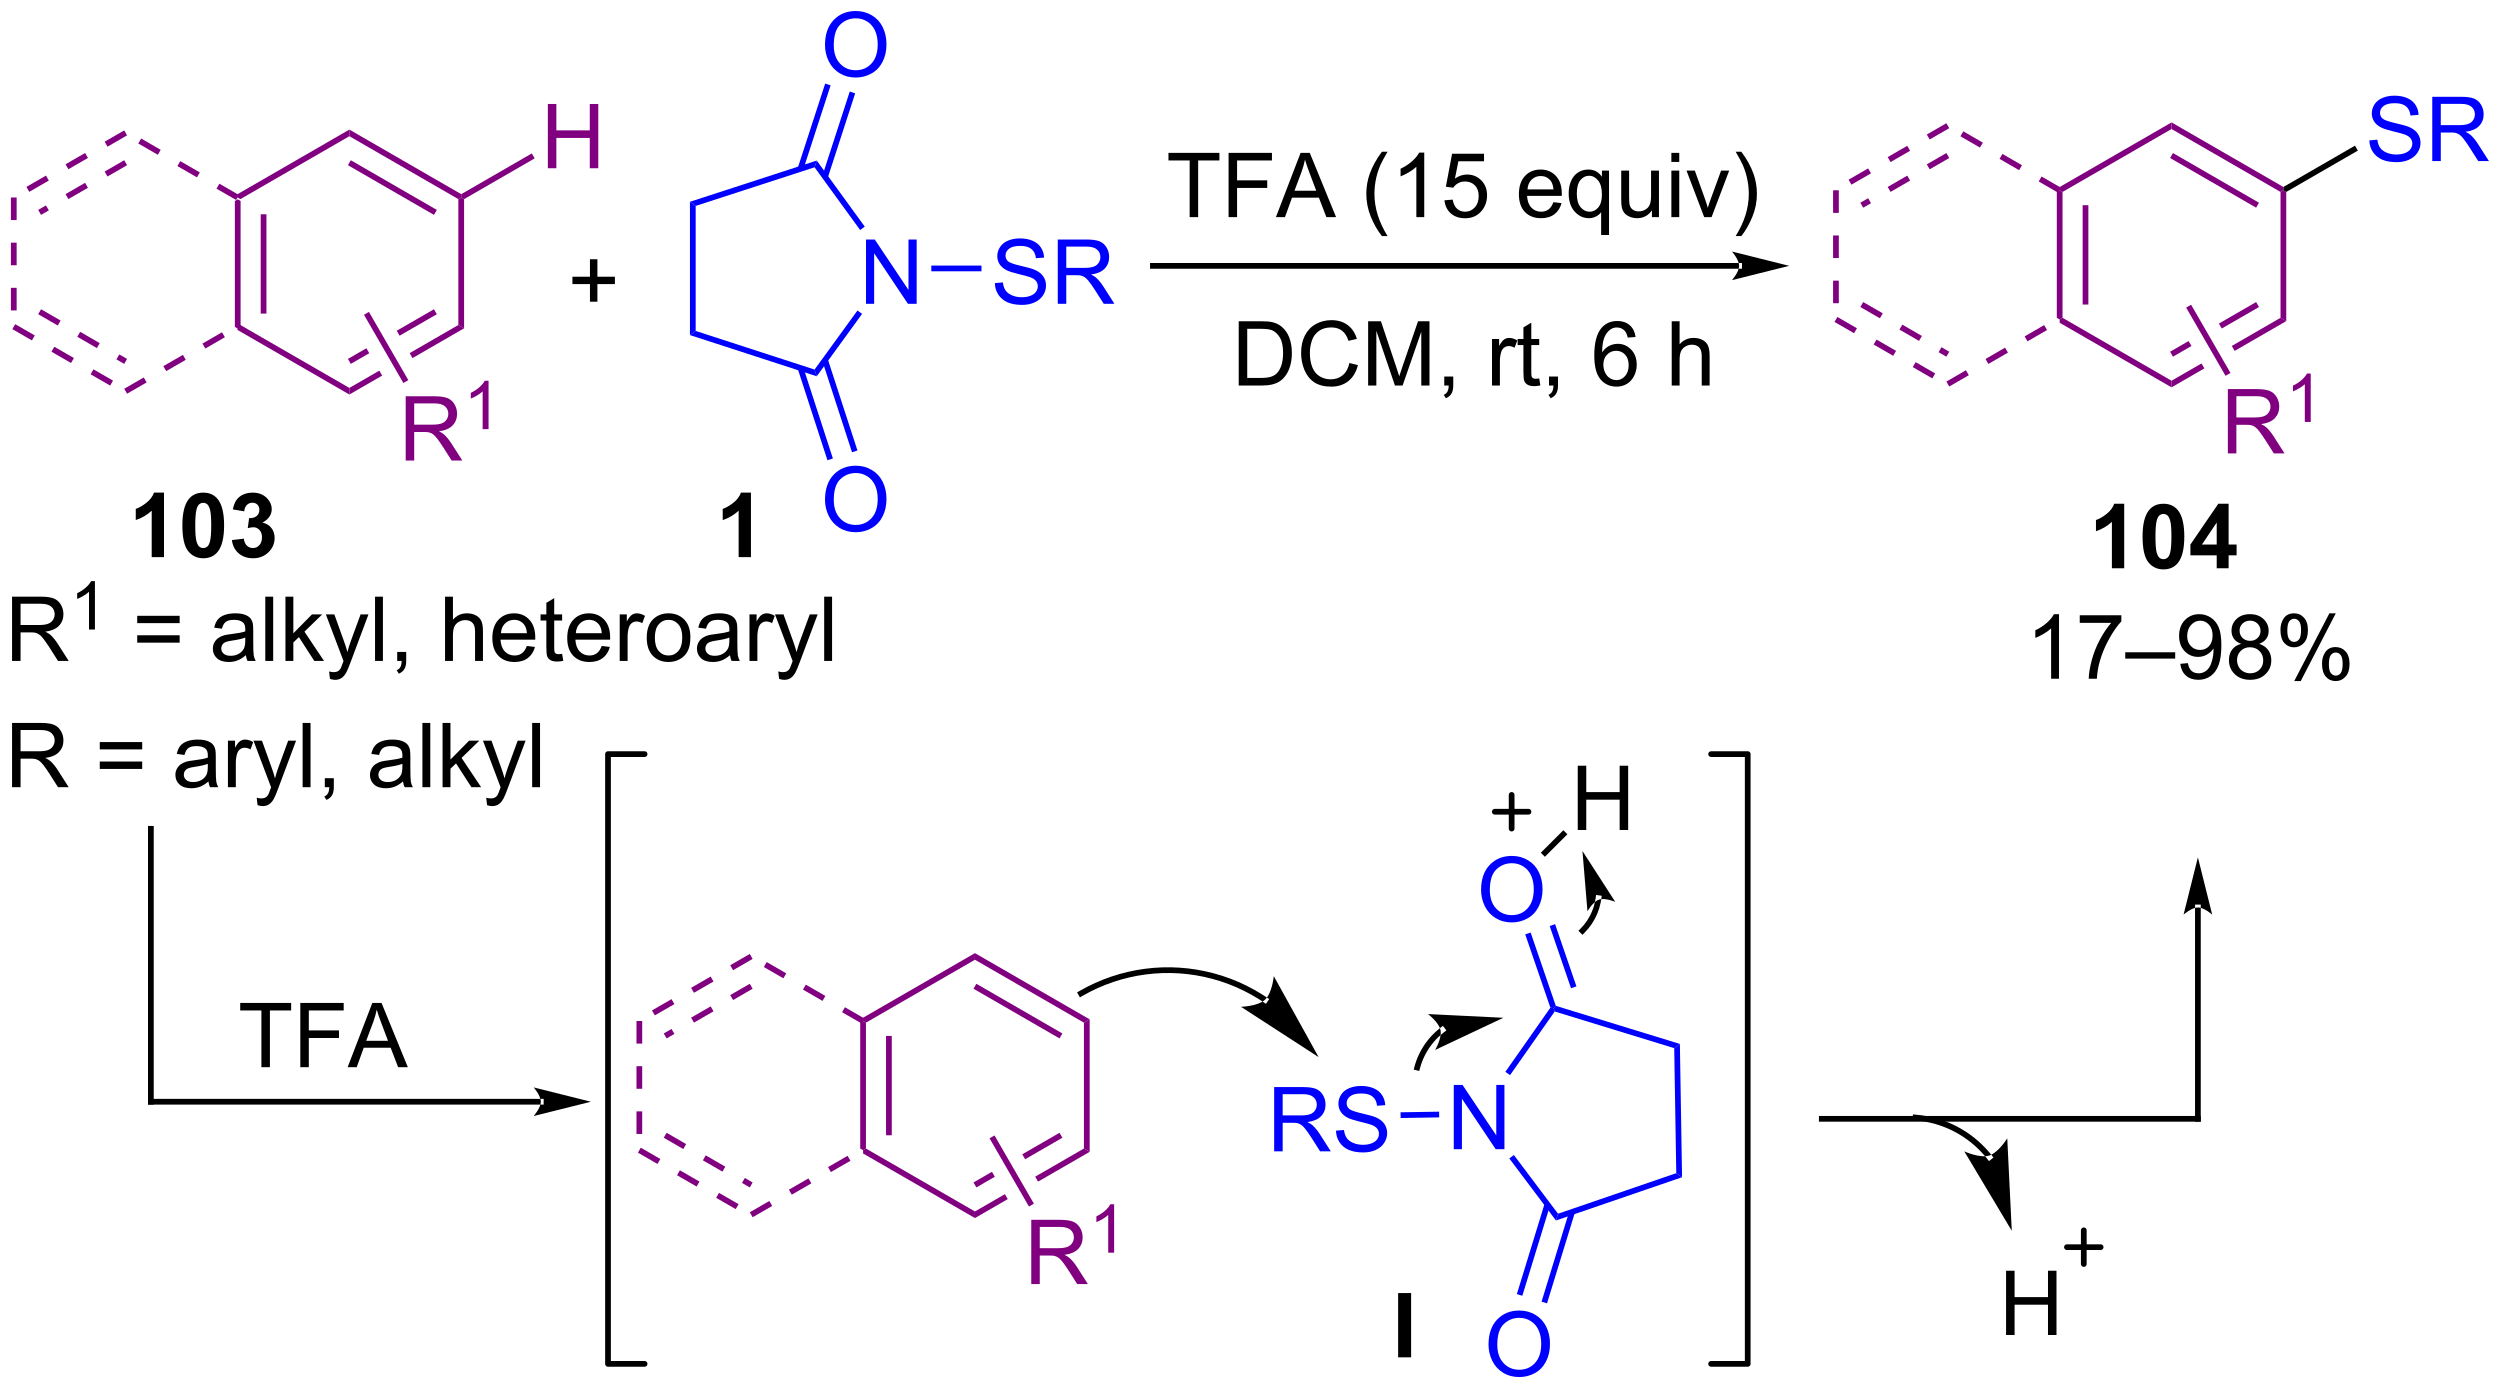 <?xml version="1.0" encoding="UTF-8"?>
<!DOCTYPE svg PUBLIC '-//W3C//DTD SVG 1.0//EN'
          'http://www.w3.org/TR/2001/REC-SVG-20010904/DTD/svg10.dtd'>
<svg stroke-dasharray="none" shape-rendering="auto" xmlns="http://www.w3.org/2000/svg" font-family="'Dialog'" text-rendering="auto" width="611" fill-opacity="1" color-interpolation="auto" color-rendering="auto" preserveAspectRatio="xMidYMid meet" font-size="12px" viewBox="0 0 611 340" fill="black" xmlns:xlink="http://www.w3.org/1999/xlink" stroke="black" image-rendering="auto" stroke-miterlimit="10" stroke-linecap="square" stroke-linejoin="miter" font-style="normal" stroke-width="1" height="340" stroke-dashoffset="0" font-weight="normal" stroke-opacity="1"
><!--Generated by the Batik Graphics2D SVG Generator--><defs id="genericDefs"
  /><g
  ><defs id="defs1"
    ><clipPath clipPathUnits="userSpaceOnUse" id="clipPath1"
      ><path d="M1.177 1.598 L230.28 1.598 L230.28 128.792 L1.177 128.792 L1.177 1.598 Z"
      /></clipPath
      ><clipPath clipPathUnits="userSpaceOnUse" id="clipPath2"
      ><path d="M27.708 426.16 L27.708 549.817 L250.441 549.817 L250.441 426.16 Z"
      /></clipPath
    ></defs
    ><g fill="purple" transform="scale(2.667,2.667) translate(-1.177,-1.598) matrix(1.029,0,0,1.029,-27.324,-436.75)" stroke="purple"
    ><path d="M48.614 443.892 L48.869 443.745 L49.124 443.892 L49.124 455.106 L48.869 455.253 L48.614 455.106 ZM50.916 445.074 L50.916 453.925 L51.426 453.925 L51.426 445.074 Z" stroke="none" clip-path="url(#clipPath2)"
    /></g
    ><g fill="purple" transform="matrix(2.743,0,0,2.743,-76.002,-1168.929)" stroke="purple"
    ><path d="M48.869 455.548 L48.869 455.253 L49.124 455.106 L58.836 460.713 L58.836 461.302 Z" stroke="none" clip-path="url(#clipPath2)"
    /></g
    ><g fill="purple" transform="matrix(2.743,0,0,2.743,-76.002,-1168.929)" stroke="purple"
    ><path d="M66.373 453.704 L63.055 455.62 L63.055 455.62 L63.31 456.062 L63.31 456.062 L66.629 454.146 L66.373 453.704 ZM68.547 455.106 L64.206 457.613 L64.206 457.613 L64.461 458.055 L64.461 458.055 L69.058 455.401 L68.547 455.106 ZM60.354 457.179 L58.708 458.129 L58.963 458.571 L60.609 457.62 L60.354 457.179 ZM61.505 459.172 L58.836 460.713 L58.836 461.302 L61.76 459.614 L61.76 459.614 L61.505 459.172 Z" stroke="none" clip-path="url(#clipPath2)"
    /></g
    ><g fill="purple" transform="matrix(2.743,0,0,2.743,-76.002,-1168.929)" stroke="purple"
    ><path d="M69.058 455.401 L68.547 455.106 L68.547 443.892 L68.803 443.745 L69.058 443.892 Z" stroke="none" clip-path="url(#clipPath2)"
    /></g
    ><g fill="purple" transform="matrix(2.743,0,0,2.743,-76.002,-1168.929)" stroke="purple"
    ><path d="M68.803 443.45 L68.803 443.745 L68.547 443.892 L58.836 438.285 L58.836 437.696 ZM66.629 444.853 L58.963 440.427 L58.708 440.869 L66.373 445.295 Z" stroke="none" clip-path="url(#clipPath2)"
    /></g
    ><g fill="purple" transform="matrix(2.743,0,0,2.743,-76.002,-1168.929)" stroke="purple"
    ><path d="M58.836 437.696 L58.836 438.285 L49.124 443.892 L48.869 443.745 L48.869 443.45 Z" stroke="none" clip-path="url(#clipPath2)"
    /></g
    ><g fill="purple" transform="matrix(2.743,0,0,2.743,-76.002,-1168.929)" stroke="purple"
    ><path d="M76.521 441.14 L76.521 435.414 L77.279 435.414 L77.279 437.765 L80.256 437.765 L80.256 435.414 L81.014 435.414 L81.014 441.14 L80.256 441.14 L80.256 438.44 L77.279 438.44 L77.279 441.14 L76.521 441.14 Z" stroke="none" clip-path="url(#clipPath2)"
    /></g
    ><g fill="purple" transform="matrix(2.743,0,0,2.743,-76.002,-1168.929)" stroke="purple"
    ><path d="M69.058 443.892 L68.803 443.745 L68.803 443.45 L75.09 439.82 L75.345 440.262 Z" stroke="none" clip-path="url(#clipPath2)"
    /></g
    ><g fill="purple" transform="matrix(2.743,0,0,2.743,-76.002,-1168.929)" stroke="purple"
    ><path d="M63.855 467.185 L63.855 461.459 L66.394 461.459 Q67.16 461.459 67.558 461.613 Q67.957 461.766 68.194 462.157 Q68.433 462.548 68.433 463.021 Q68.433 463.631 68.037 464.05 Q67.644 464.467 66.819 464.579 Q67.121 464.724 67.277 464.865 Q67.608 465.17 67.904 465.626 L68.902 467.185 L67.949 467.185 L67.191 465.993 Q66.858 465.477 66.641 465.204 Q66.428 464.93 66.259 464.821 Q66.089 464.712 65.912 464.67 Q65.785 464.641 65.49 464.641 L64.613 464.641 L64.613 467.185 L63.855 467.185 ZM64.613 463.985 L66.24 463.985 Q66.761 463.985 67.053 463.878 Q67.347 463.771 67.498 463.534 Q67.652 463.298 67.652 463.021 Q67.652 462.615 67.355 462.355 Q67.061 462.092 66.425 462.092 L64.613 462.092 L64.613 463.985 Z" stroke="none" clip-path="url(#clipPath2)"
    /></g
    ><g fill="purple" transform="matrix(2.743,0,0,2.743,-76.002,-1168.929)" stroke="purple"
    ><path d="M71.238 464.385 L70.711 464.385 L70.711 461.024 Q70.52 461.206 70.211 461.387 Q69.903 461.569 69.656 461.661 L69.656 461.151 Q70.098 460.942 70.428 460.647 Q70.76 460.35 70.899 460.073 L71.238 460.073 L71.238 464.385 Z" stroke="none" clip-path="url(#clipPath2)"
    /></g
    ><g fill="purple" transform="matrix(2.743,0,0,2.743,-76.002,-1168.929)" stroke="purple"
    ><path d="M60.138 454.196 L60.58 453.941 L64.089 460.02 L63.648 460.275 Z" stroke="none" clip-path="url(#clipPath2)"
    /></g
    ><g fill="purple" transform="matrix(2.743,0,0,2.743,-76.002,-1168.929)" stroke="purple"
    ><path d="M48.997 443.524 L47.254 442.517 L46.999 442.959 L48.742 443.966 ZM45.511 441.511 L43.768 440.505 L43.513 440.947 L45.256 441.953 ZM42.025 439.499 L40.282 438.492 L40.027 438.934 L41.77 439.941 Z" stroke="none" clip-path="url(#clipPath2)"
    /></g
    ><g fill="purple" transform="matrix(2.743,0,0,2.743,-76.002,-1168.929)" stroke="purple"
    ><path d="M38.775 437.769 L37.032 438.776 L37.287 439.218 L39.03 438.211 ZM35.289 439.782 L33.546 440.788 L33.801 441.23 L35.544 440.224 ZM31.803 441.795 L30.06 442.801 L30.315 443.243 L32.058 442.237 ZM38.775 440.427 L37.032 441.434 L37.287 441.875 L39.03 440.869 ZM35.289 442.44 L33.546 443.446 L33.801 443.888 L35.544 442.882 ZM31.803 444.452 L31.11 444.853 L31.365 445.295 L32.058 444.894 Z" stroke="none" clip-path="url(#clipPath2)"
    /></g
    ><g fill="purple" transform="matrix(2.743,0,0,2.743,-76.002,-1168.929)" stroke="purple"
    ><path d="M28.68 443.745 L28.68 445.757 L29.191 445.757 L29.191 443.745 ZM28.68 447.77 L28.68 449.783 L29.191 449.783 L29.191 447.77 ZM28.68 451.795 L28.68 453.808 L29.191 453.808 L29.191 451.795 Z" stroke="none" clip-path="url(#clipPath2)"
    /></g
    ><g fill="purple" transform="matrix(2.743,0,0,2.743,-76.002,-1168.929)" stroke="purple"
    ><path d="M28.808 455.474 L30.551 456.481 L30.806 456.039 L29.063 455.033 ZM32.294 457.487 L34.037 458.493 L34.292 458.051 L32.549 457.045 ZM35.78 459.5 L37.523 460.506 L37.778 460.064 L36.035 459.058 ZM31.11 454.146 L32.853 455.152 L33.108 454.71 L31.365 453.704 ZM34.596 456.158 L36.339 457.164 L36.594 456.723 L34.851 455.716 ZM38.081 458.171 L38.775 458.571 L39.03 458.129 L38.337 457.729 Z" stroke="none" clip-path="url(#clipPath2)"
    /></g
    ><g fill="purple" transform="matrix(2.743,0,0,2.743,-76.002,-1168.929)" stroke="purple"
    ><path d="M39.03 461.229 L40.773 460.222 L40.518 459.781 L38.775 460.787 ZM42.516 459.216 L44.259 458.21 L44.004 457.768 L42.261 458.774 ZM46.002 457.204 L47.745 456.197 L47.489 455.755 L45.746 456.762 Z" stroke="none" clip-path="url(#clipPath2)"
    /></g
    ><g transform="matrix(2.743,0,0,2.743,-76.002,-1168.929)"
    ><path d="M80.272 453.032 L80.272 451.462 L78.712 451.462 L78.712 450.805 L80.272 450.805 L80.272 449.248 L80.936 449.248 L80.936 450.805 L82.494 450.805 L82.494 451.462 L80.936 451.462 L80.936 453.032 L80.272 453.032 Z" stroke="none" clip-path="url(#clipPath2)"
    /></g
    ><g fill="blue" transform="matrix(2.743,0,0,2.743,-76.002,-1168.929)" stroke="blue"
    ><path d="M104.868 453.217 L104.868 447.49 L105.647 447.49 L108.654 451.985 L108.654 447.49 L109.381 447.49 L109.381 453.217 L108.602 453.217 L105.594 448.717 L105.594 453.217 L104.868 453.217 Z" stroke="none" clip-path="url(#clipPath2)"
    /></g
    ><g fill="blue" transform="matrix(2.743,0,0,2.743,-76.002,-1168.929)" stroke="blue"
    ><path d="M89.182 444.127 L89.692 444.498 L89.692 455.635 L89.182 456.006 Z" stroke="none" clip-path="url(#clipPath2)"
    /></g
    ><g fill="blue" transform="matrix(2.743,0,0,2.743,-76.002,-1168.929)" stroke="blue"
    ><path d="M89.182 456.006 L89.692 455.635 L100.285 459.077 L100.48 459.677 Z" stroke="none" clip-path="url(#clipPath2)"
    /></g
    ><g fill="blue" transform="matrix(2.743,0,0,2.743,-76.002,-1168.929)" stroke="blue"
    ><path d="M100.48 459.677 L100.285 459.077 L104.107 453.816 L104.52 454.116 Z" stroke="none" clip-path="url(#clipPath2)"
    /></g
    ><g fill="blue" transform="matrix(2.743,0,0,2.743,-76.002,-1168.929)" stroke="blue"
    ><path d="M104.758 446.344 L104.345 446.644 L100.285 441.056 L100.48 440.456 Z" stroke="none" clip-path="url(#clipPath2)"
    /></g
    ><g fill="blue" transform="matrix(2.743,0,0,2.743,-76.002,-1168.929)" stroke="blue"
    ><path d="M100.48 440.456 L100.285 441.056 L89.692 444.498 L89.182 444.127 Z" stroke="none" clip-path="url(#clipPath2)"
    /></g
    ><g fill="blue" transform="matrix(2.743,0,0,2.743,-76.002,-1168.929)" stroke="blue"
    ><path d="M116.347 451.375 L117.063 451.313 Q117.113 451.743 117.298 452.019 Q117.485 452.295 117.876 452.464 Q118.266 452.633 118.754 452.633 Q119.188 452.633 119.519 452.506 Q119.853 452.375 120.014 452.151 Q120.175 451.928 120.175 451.662 Q120.175 451.391 120.019 451.191 Q119.863 450.99 119.504 450.852 Q119.274 450.764 118.485 450.573 Q117.696 450.383 117.379 450.217 Q116.97 450 116.766 449.683 Q116.566 449.365 116.566 448.969 Q116.566 448.537 116.811 448.159 Q117.058 447.782 117.53 447.586 Q118.004 447.391 118.582 447.391 Q119.22 447.391 119.704 447.597 Q120.191 447.803 120.451 448.201 Q120.715 448.599 120.735 449.102 L120.009 449.157 Q119.949 448.615 119.61 448.339 Q119.274 448.06 118.613 448.06 Q117.925 448.06 117.61 448.313 Q117.298 448.563 117.298 448.92 Q117.298 449.227 117.519 449.428 Q117.738 449.625 118.662 449.836 Q119.587 450.045 119.931 450.201 Q120.431 450.43 120.668 450.784 Q120.907 451.139 120.907 451.599 Q120.907 452.055 120.644 452.461 Q120.384 452.865 119.891 453.092 Q119.402 453.316 118.79 453.316 Q118.011 453.316 117.485 453.089 Q116.962 452.86 116.662 452.407 Q116.363 451.951 116.347 451.375 ZM121.954 453.217 L121.954 447.49 L124.493 447.49 Q125.259 447.49 125.657 447.644 Q126.056 447.797 126.293 448.188 Q126.532 448.579 126.532 449.053 Q126.532 449.662 126.136 450.081 Q125.743 450.498 124.918 450.61 Q125.22 450.756 125.376 450.896 Q125.707 451.201 126.004 451.657 L127.001 453.217 L126.048 453.217 L125.29 452.024 Q124.957 451.508 124.74 451.235 Q124.527 450.961 124.358 450.852 Q124.188 450.743 124.011 450.701 Q123.884 450.672 123.59 450.672 L122.712 450.672 L122.712 453.217 L121.954 453.217 ZM122.712 450.016 L124.34 450.016 Q124.86 450.016 125.152 449.909 Q125.446 449.803 125.597 449.566 Q125.751 449.329 125.751 449.053 Q125.751 448.646 125.454 448.386 Q125.16 448.123 124.524 448.123 L122.712 448.123 L122.712 450.016 Z" stroke="none" clip-path="url(#clipPath2)"
    /></g
    ><g fill="blue" transform="matrix(2.743,0,0,2.743,-76.002,-1168.929)" stroke="blue"
    ><path d="M110.687 450.322 L110.687 449.812 L115.157 449.812 L115.157 450.322 Z" stroke="none" clip-path="url(#clipPath2)"
    /></g
    ><g fill="blue" transform="matrix(2.743,0,0,2.743,-76.002,-1168.929)" stroke="blue"
    ><path d="M101.216 430.171 Q101.216 428.744 101.981 427.94 Q102.747 427.132 103.958 427.132 Q104.749 427.132 105.385 427.512 Q106.023 427.89 106.356 428.567 Q106.692 429.244 106.692 430.104 Q106.692 430.976 106.341 431.663 Q105.989 432.351 105.343 432.705 Q104.7 433.059 103.953 433.059 Q103.145 433.059 102.507 432.669 Q101.872 432.276 101.544 431.601 Q101.216 430.924 101.216 430.171 ZM101.997 430.182 Q101.997 431.218 102.552 431.815 Q103.109 432.408 103.95 432.408 Q104.804 432.408 105.356 431.807 Q105.911 431.205 105.911 430.101 Q105.911 429.401 105.674 428.88 Q105.437 428.359 104.981 428.072 Q104.528 427.783 103.96 427.783 Q103.156 427.783 102.575 428.338 Q101.997 428.89 101.997 430.182 Z" stroke="none" clip-path="url(#clipPath2)"
    /></g
    ><g fill="blue" transform="matrix(2.743,0,0,2.743,-76.002,-1168.929)" stroke="blue"
    ><path d="M101.461 441.986 L103.904 434.466 L103.419 434.309 L100.976 441.828 ZM99.272 441.274 L101.715 433.755 L101.23 433.598 L98.787 441.117 Z" stroke="none" clip-path="url(#clipPath2)"
    /></g
    ><g fill="blue" transform="matrix(2.743,0,0,2.743,-76.002,-1168.929)" stroke="blue"
    ><path d="M101.216 470.684 Q101.216 469.257 101.981 468.452 Q102.747 467.645 103.958 467.645 Q104.749 467.645 105.385 468.025 Q106.023 468.402 106.356 469.079 Q106.692 469.757 106.692 470.616 Q106.692 471.488 106.341 472.176 Q105.989 472.863 105.343 473.217 Q104.7 473.572 103.953 473.572 Q103.145 473.572 102.507 473.181 Q101.872 472.788 101.544 472.113 Q101.216 471.436 101.216 470.684 ZM101.997 470.694 Q101.997 471.731 102.552 472.327 Q103.109 472.921 103.95 472.921 Q104.804 472.921 105.356 472.319 Q105.911 471.717 105.911 470.613 Q105.911 469.913 105.674 469.392 Q105.437 468.871 104.981 468.585 Q104.528 468.296 103.96 468.296 Q103.156 468.296 102.575 468.85 Q101.997 469.402 101.997 470.694 Z" stroke="none" clip-path="url(#clipPath2)"
    /></g
    ><g fill="blue" transform="matrix(2.743,0,0,2.743,-76.002,-1168.929)" stroke="blue"
    ><path d="M98.787 459.017 L101.432 467.157 L101.917 466.999 L99.272 458.859 ZM100.976 458.305 L103.621 466.445 L104.106 466.288 L101.461 458.148 Z" stroke="none" clip-path="url(#clipPath2)"
    /></g
    ><g transform="matrix(2.743,0,0,2.743,-76.002,-1168.929)"
    ><path d="M182.661 450.091 L182.661 450.091 L130.431 450.091 L130.176 450.091 L130.176 449.581 L130.431 449.581 L182.661 449.581 L182.916 449.581 L182.916 450.091 ZM187.125 449.836 L182.023 448.56 C182.023 448.56 182.661 449.278 182.661 449.836 C182.661 450.394 182.023 451.111 182.023 451.111 Z" stroke="none" clip-path="url(#clipPath2)"
    /></g
    ><g transform="matrix(2.743,0,0,2.743,-76.002,-1168.929)"
    ><path d="M133.705 445.497 L133.705 440.445 L131.817 440.445 L131.817 439.771 L136.356 439.771 L136.356 440.445 L134.463 440.445 L134.463 445.497 L133.705 445.497 ZM137.173 445.497 L137.173 439.771 L141.037 439.771 L141.037 440.445 L137.93 440.445 L137.93 442.219 L140.618 442.219 L140.618 442.896 L137.93 442.896 L137.93 445.497 L137.173 445.497 ZM141.39 445.497 L143.59 439.771 L144.408 439.771 L146.752 445.497 L145.887 445.497 L145.221 443.763 L142.825 443.763 L142.197 445.497 L141.39 445.497 ZM143.044 443.146 L144.986 443.146 L144.387 441.56 Q144.114 440.836 143.981 440.372 Q143.872 440.922 143.674 441.466 L143.044 443.146 ZM150.834 447.182 Q150.251 446.448 149.847 445.463 Q149.446 444.476 149.446 443.422 Q149.446 442.492 149.748 441.64 Q150.1 440.653 150.834 439.672 L151.337 439.672 Q150.865 440.484 150.712 440.833 Q150.475 441.372 150.337 441.958 Q150.17 442.687 150.17 443.427 Q150.17 445.305 151.337 447.182 L150.834 447.182 ZM154.607 445.497 L153.904 445.497 L153.904 441.015 Q153.649 441.258 153.238 441.5 Q152.826 441.742 152.498 441.864 L152.498 441.185 Q153.087 440.906 153.527 440.513 Q153.969 440.117 154.154 439.747 L154.607 439.747 L154.607 445.497 ZM156.408 443.997 L157.145 443.935 Q157.228 444.474 157.525 444.745 Q157.825 445.015 158.247 445.015 Q158.755 445.015 159.106 444.633 Q159.458 444.25 159.458 443.617 Q159.458 443.015 159.119 442.669 Q158.783 442.32 158.236 442.32 Q157.895 442.32 157.622 442.476 Q157.348 442.63 157.192 442.875 L156.533 442.789 L157.088 439.849 L159.934 439.849 L159.934 440.521 L157.65 440.521 L157.34 442.06 Q157.856 441.7 158.424 441.7 Q159.174 441.7 159.689 442.221 Q160.205 442.739 160.205 443.555 Q160.205 444.333 159.752 444.898 Q159.2 445.596 158.247 445.596 Q157.465 445.596 156.971 445.159 Q156.478 444.719 156.408 443.997 ZM166.114 444.161 L166.84 444.25 Q166.669 444.888 166.202 445.239 Q165.739 445.591 165.018 445.591 Q164.106 445.591 163.572 445.031 Q163.041 444.469 163.041 443.458 Q163.041 442.411 163.58 441.833 Q164.119 441.255 164.978 441.255 Q165.809 441.255 166.335 441.823 Q166.864 442.388 166.864 443.414 Q166.864 443.476 166.861 443.601 L163.768 443.601 Q163.807 444.286 164.153 444.651 Q164.502 445.013 165.02 445.013 Q165.408 445.013 165.682 444.81 Q165.955 444.607 166.114 444.161 ZM163.807 443.023 L166.122 443.023 Q166.075 442.5 165.856 442.239 Q165.52 441.833 164.986 441.833 Q164.502 441.833 164.171 442.159 Q163.84 442.482 163.807 443.023 ZM170.368 447.088 L170.368 445.055 Q170.204 445.286 169.91 445.44 Q169.615 445.591 169.282 445.591 Q168.545 445.591 168.011 445.002 Q167.477 444.411 167.477 443.383 Q167.477 442.758 167.693 442.263 Q167.912 441.765 168.323 441.51 Q168.735 441.255 169.227 441.255 Q169.998 441.255 170.438 441.903 L170.438 441.349 L171.071 441.349 L171.071 447.088 L170.368 447.088 ZM168.201 443.411 Q168.201 444.211 168.537 444.612 Q168.873 445.013 169.342 445.013 Q169.79 445.013 170.113 444.633 Q170.438 444.25 170.438 443.474 Q170.438 442.646 170.097 442.229 Q169.756 441.81 169.295 441.81 Q168.837 441.81 168.519 442.198 Q168.201 442.586 168.201 443.411 ZM174.893 445.497 L174.893 444.888 Q174.408 445.591 173.575 445.591 Q173.208 445.591 172.89 445.45 Q172.572 445.31 172.416 445.096 Q172.262 444.883 172.2 444.575 Q172.158 444.367 172.158 443.919 L172.158 441.349 L172.861 441.349 L172.861 443.648 Q172.861 444.2 172.903 444.39 Q172.971 444.669 173.184 444.828 Q173.4 444.984 173.715 444.984 Q174.033 444.984 174.309 444.823 Q174.588 444.661 174.702 444.383 Q174.817 444.101 174.817 443.57 L174.817 441.349 L175.52 441.349 L175.52 445.497 L174.893 445.497 ZM176.626 440.578 L176.626 439.771 L177.329 439.771 L177.329 440.578 L176.626 440.578 ZM176.626 445.497 L176.626 441.349 L177.329 441.349 L177.329 445.497 L176.626 445.497 ZM179.551 445.497 L177.973 441.349 L178.715 441.349 L179.606 443.833 Q179.752 444.234 179.872 444.669 Q179.965 444.341 180.135 443.88 L181.057 441.349 L181.778 441.349 L180.208 445.497 L179.551 445.497 ZM182.861 447.182 L182.356 447.182 Q183.525 445.305 183.525 443.427 Q183.525 442.692 183.356 441.969 Q183.223 441.383 182.986 440.844 Q182.833 440.492 182.356 439.672 L182.861 439.672 Q183.596 440.653 183.947 441.64 Q184.247 442.492 184.247 443.422 Q184.247 444.476 183.843 445.463 Q183.439 446.448 182.861 447.182 Z" stroke="none" clip-path="url(#clipPath2)"
    /></g
    ><g fill="purple" transform="matrix(2.743,0,0,2.743,-76.002,-1168.929)" stroke="purple"
    ><path d="M210.968 443.252 L211.224 443.104 L211.479 443.252 L211.479 454.466 L211.224 454.613 L210.968 454.466 ZM213.27 444.433 L213.27 453.284 L213.78 453.284 L213.78 444.433 Z" stroke="none" clip-path="url(#clipPath2)"
    /></g
    ><g fill="purple" transform="matrix(2.743,0,0,2.743,-76.002,-1168.929)" stroke="purple"
    ><path d="M211.224 454.908 L211.224 454.613 L211.479 454.466 L221.19 460.073 L221.19 460.662 Z" stroke="none" clip-path="url(#clipPath2)"
    /></g
    ><g fill="purple" transform="matrix(2.743,0,0,2.743,-76.002,-1168.929)" stroke="purple"
    ><path d="M228.728 453.063 L225.409 454.979 L225.409 454.979 L225.664 455.421 L228.983 453.505 L228.728 453.063 ZM230.902 454.466 L226.56 456.973 L226.815 457.414 L226.815 457.414 L231.412 454.76 L230.902 454.466 ZM222.709 456.538 L221.063 457.489 L221.318 457.93 L222.964 456.98 L222.964 456.98 L222.709 456.538 ZM223.86 458.532 L221.19 460.073 L221.19 460.662 L224.115 458.973 L224.115 458.973 L223.86 458.532 Z" stroke="none" clip-path="url(#clipPath2)"
    /></g
    ><g fill="purple" transform="matrix(2.743,0,0,2.743,-76.002,-1168.929)" stroke="purple"
    ><path d="M231.412 454.76 L230.902 454.466 L230.902 443.252 L231.157 443.104 L231.412 443.252 Z" stroke="none" clip-path="url(#clipPath2)"
    /></g
    ><g fill="purple" transform="matrix(2.743,0,0,2.743,-76.002,-1168.929)" stroke="purple"
    ><path d="M231.157 442.81 L231.157 443.104 L230.902 443.252 L221.19 437.645 L221.19 437.055 ZM228.983 444.212 L221.318 439.787 L221.063 440.229 L228.728 444.654 Z" stroke="none" clip-path="url(#clipPath2)"
    /></g
    ><g fill="purple" transform="matrix(2.743,0,0,2.743,-76.002,-1168.929)" stroke="purple"
    ><path d="M221.19 437.055 L221.19 437.645 L211.479 443.252 L211.224 443.104 L211.224 442.81 Z" stroke="none" clip-path="url(#clipPath2)"
    /></g
    ><g fill="purple" transform="matrix(2.743,0,0,2.743,-76.002,-1168.929)" stroke="purple"
    ><path d="M226.209 466.545 L226.209 460.818 L228.748 460.818 Q229.514 460.818 229.912 460.972 Q230.311 461.126 230.548 461.516 Q230.787 461.907 230.787 462.381 Q230.787 462.99 230.392 463.41 Q229.998 463.826 229.173 463.938 Q229.475 464.084 229.631 464.225 Q229.962 464.529 230.259 464.985 L231.256 466.545 L230.303 466.545 L229.545 465.352 Q229.212 464.837 228.996 464.563 Q228.782 464.29 228.613 464.18 Q228.444 464.071 228.267 464.029 Q228.139 464.001 227.845 464.001 L226.967 464.001 L226.967 466.545 L226.209 466.545 ZM226.967 463.344 L228.595 463.344 Q229.116 463.344 229.407 463.238 Q229.702 463.131 229.852 462.894 Q230.006 462.657 230.006 462.381 Q230.006 461.975 229.709 461.714 Q229.415 461.451 228.78 461.451 L226.967 461.451 L226.967 463.344 Z" stroke="none" clip-path="url(#clipPath2)"
    /></g
    ><g fill="purple" transform="matrix(2.743,0,0,2.743,-76.002,-1168.929)" stroke="purple"
    ><path d="M233.593 463.745 L233.065 463.745 L233.065 460.384 Q232.874 460.565 232.565 460.747 Q232.257 460.929 232.011 461.021 L232.011 460.511 Q232.452 460.302 232.782 460.007 Q233.114 459.71 233.253 459.433 L233.593 459.433 L233.593 463.745 Z" stroke="none" clip-path="url(#clipPath2)"
    /></g
    ><g fill="purple" transform="matrix(2.743,0,0,2.743,-76.002,-1168.929)" stroke="purple"
    ><path d="M222.493 453.556 L222.934 453.301 L226.444 459.379 L226.002 459.634 Z" stroke="none" clip-path="url(#clipPath2)"
    /></g
    ><g fill="purple" transform="matrix(2.743,0,0,2.743,-76.002,-1168.929)" stroke="purple"
    ><path d="M211.351 442.883 L209.608 441.877 L209.353 442.319 L211.096 443.325 ZM207.865 440.871 L206.122 439.865 L205.867 440.306 L207.61 441.313 ZM204.379 438.858 L202.636 437.852 L202.381 438.294 L204.124 439.3 Z" stroke="none" clip-path="url(#clipPath2)"
    /></g
    ><g fill="purple" transform="matrix(2.743,0,0,2.743,-76.002,-1168.929)" stroke="purple"
    ><path d="M201.129 437.129 L199.386 438.135 L199.641 438.577 L201.384 437.571 ZM197.643 439.142 L195.9 440.148 L196.155 440.59 L197.898 439.584 ZM194.157 441.154 L192.414 442.161 L192.669 442.602 L194.412 441.596 ZM201.129 439.787 L199.386 440.793 L199.641 441.235 L201.384 440.229 ZM197.643 441.799 L195.9 442.806 L196.155 443.248 L197.898 442.241 ZM194.157 443.812 L193.464 444.212 L193.719 444.654 L194.412 444.254 Z" stroke="none" clip-path="url(#clipPath2)"
    /></g
    ><g fill="purple" transform="matrix(2.743,0,0,2.743,-76.002,-1168.929)" stroke="purple"
    ><path d="M191.035 443.104 L191.035 445.117 L191.545 445.117 L191.545 443.104 ZM191.035 447.13 L191.035 449.142 L191.545 449.142 L191.545 447.13 ZM191.035 451.155 L191.035 453.167 L191.545 453.167 L191.545 451.155 Z" stroke="none" clip-path="url(#clipPath2)"
    /></g
    ><g fill="purple" transform="matrix(2.743,0,0,2.743,-76.002,-1168.929)" stroke="purple"
    ><path d="M191.162 454.834 L192.905 455.84 L193.16 455.398 L191.417 454.392 ZM194.648 456.846 L196.391 457.853 L196.646 457.411 L194.903 456.405 ZM198.134 458.859 L199.877 459.865 L200.132 459.423 L198.389 458.417 ZM193.464 453.505 L195.207 454.511 L195.462 454.069 L193.719 453.063 ZM196.95 455.518 L198.693 456.524 L198.948 456.082 L197.205 455.076 ZM200.436 457.53 L201.129 457.93 L201.384 457.489 L200.691 457.088 Z" stroke="none" clip-path="url(#clipPath2)"
    /></g
    ><g fill="purple" transform="matrix(2.743,0,0,2.743,-76.002,-1168.929)" stroke="purple"
    ><path d="M201.384 460.588 L203.127 459.582 L202.872 459.14 L201.129 460.146 ZM204.87 458.576 L206.613 457.569 L206.358 457.127 L204.615 458.134 ZM208.356 456.563 L210.099 455.557 L209.844 455.115 L208.101 456.121 Z" stroke="none" clip-path="url(#clipPath2)"
    /></g
    ><g fill="blue" transform="matrix(2.743,0,0,2.743,-76.002,-1168.929)" stroke="blue"
    ><path d="M238.815 438.659 L239.531 438.596 Q239.581 439.026 239.766 439.302 Q239.953 439.578 240.344 439.747 Q240.734 439.917 241.221 439.917 Q241.656 439.917 241.987 439.789 Q242.321 439.659 242.482 439.435 Q242.643 439.211 242.643 438.945 Q242.643 438.675 242.487 438.474 Q242.331 438.273 241.971 438.135 Q241.742 438.047 240.953 437.857 Q240.164 437.667 239.846 437.5 Q239.438 437.284 239.234 436.966 Q239.034 436.648 239.034 436.253 Q239.034 435.82 239.279 435.443 Q239.526 435.065 239.998 434.87 Q240.471 434.675 241.05 434.675 Q241.688 434.675 242.172 434.88 Q242.659 435.086 242.919 435.484 Q243.183 435.883 243.203 436.385 L242.477 436.44 Q242.417 435.898 242.078 435.622 Q241.742 435.344 241.081 435.344 Q240.393 435.344 240.078 435.596 Q239.766 435.846 239.766 436.203 Q239.766 436.51 239.987 436.711 Q240.206 436.909 241.13 437.12 Q242.055 437.328 242.399 437.484 Q242.899 437.714 243.136 438.068 Q243.375 438.422 243.375 438.883 Q243.375 439.339 243.112 439.745 Q242.852 440.148 242.359 440.375 Q241.87 440.599 241.258 440.599 Q240.479 440.599 239.953 440.372 Q239.43 440.143 239.13 439.69 Q238.831 439.234 238.815 438.659 ZM244.422 440.5 L244.422 434.773 L246.961 434.773 Q247.727 434.773 248.125 434.927 Q248.524 435.081 248.761 435.471 Q249 435.862 249 436.336 Q249 436.945 248.604 437.365 Q248.211 437.781 247.386 437.893 Q247.688 438.039 247.844 438.18 Q248.175 438.484 248.471 438.94 L249.469 440.5 L248.516 440.5 L247.758 439.307 Q247.425 438.792 247.208 438.518 Q246.995 438.245 246.826 438.135 Q246.656 438.026 246.479 437.984 Q246.352 437.956 246.058 437.956 L245.18 437.956 L245.18 440.5 L244.422 440.5 ZM245.18 437.3 L246.808 437.3 Q247.328 437.3 247.62 437.193 Q247.914 437.086 248.065 436.849 Q248.219 436.612 248.219 436.336 Q248.219 435.93 247.922 435.669 Q247.628 435.406 246.992 435.406 L245.18 435.406 L245.18 437.3 Z" stroke="none" clip-path="url(#clipPath2)"
    /></g
    ><g transform="matrix(2.743,0,0,2.743,-76.002,-1168.929)"
    ><path d="M231.412 443.252 L231.157 443.104 L231.157 442.81 L237.535 439.127 L237.79 439.569 Z" stroke="none" clip-path="url(#clipPath2)"
    /></g
    ><g transform="matrix(2.743,0,0,2.743,-76.002,-1168.929)"
    ><path d="M28.782 485.039 L28.782 479.312 L31.321 479.312 Q32.087 479.312 32.485 479.466 Q32.883 479.62 33.12 480.01 Q33.36 480.401 33.36 480.875 Q33.36 481.484 32.964 481.904 Q32.571 482.32 31.745 482.432 Q32.047 482.578 32.204 482.719 Q32.534 483.023 32.831 483.479 L33.829 485.039 L32.876 485.039 L32.118 483.846 Q31.784 483.331 31.568 483.057 Q31.355 482.784 31.186 482.674 Q31.016 482.565 30.839 482.523 Q30.712 482.495 30.417 482.495 L29.54 482.495 L29.54 485.039 L28.782 485.039 ZM29.54 481.839 L31.167 481.839 Q31.688 481.839 31.98 481.732 Q32.274 481.625 32.425 481.388 Q32.579 481.151 32.579 480.875 Q32.579 480.469 32.282 480.208 Q31.988 479.945 31.352 479.945 L29.54 479.945 L29.54 481.839 Z" stroke="none" clip-path="url(#clipPath2)"
    /></g
    ><g transform="matrix(2.743,0,0,2.743,-76.002,-1168.929)"
    ><path d="M36.165 482.239 L35.638 482.239 L35.638 478.878 Q35.447 479.059 35.138 479.241 Q34.829 479.423 34.583 479.514 L34.583 479.005 Q35.025 478.796 35.355 478.501 Q35.687 478.204 35.825 477.926 L36.165 477.926 L36.165 482.239 Z" stroke="none" clip-path="url(#clipPath2)"
    /></g
    ><g transform="matrix(2.743,0,0,2.743,-76.002,-1168.929)"
    ><path d="M43.715 481.672 L39.934 481.672 L39.934 481.016 L43.715 481.016 L43.715 481.672 ZM43.715 483.409 L39.934 483.409 L39.934 482.752 L43.715 482.752 L43.715 483.409 ZM49.617 484.526 Q49.227 484.859 48.865 484.997 Q48.505 485.133 48.091 485.133 Q47.407 485.133 47.039 484.799 Q46.672 484.464 46.672 483.945 Q46.672 483.641 46.81 483.388 Q46.951 483.135 47.175 482.984 Q47.399 482.831 47.68 482.752 Q47.888 482.698 48.305 482.648 Q49.157 482.547 49.56 482.406 Q49.563 482.26 49.563 482.221 Q49.563 481.792 49.365 481.617 Q49.094 481.377 48.563 481.377 Q48.068 481.377 47.831 481.552 Q47.594 481.726 47.482 482.167 L46.794 482.073 Q46.888 481.633 47.102 481.362 Q47.318 481.089 47.724 480.943 Q48.13 480.797 48.664 480.797 Q49.196 480.797 49.526 480.922 Q49.86 481.047 50.016 481.237 Q50.172 481.424 50.235 481.714 Q50.271 481.893 50.271 482.362 L50.271 483.299 Q50.271 484.281 50.315 484.542 Q50.36 484.799 50.492 485.039 L49.758 485.039 Q49.649 484.82 49.617 484.526 ZM49.56 482.956 Q49.177 483.112 48.412 483.221 Q47.977 483.284 47.797 483.362 Q47.617 483.44 47.519 483.591 Q47.422 483.742 47.422 483.924 Q47.422 484.206 47.636 484.393 Q47.849 484.581 48.258 484.581 Q48.664 484.581 48.979 484.404 Q49.297 484.226 49.446 483.917 Q49.56 483.68 49.56 483.214 L49.56 482.956 ZM51.345 485.039 L51.345 479.312 L52.048 479.312 L52.048 485.039 L51.345 485.039 ZM53.141 485.039 L53.141 479.312 L53.844 479.312 L53.844 482.578 L55.508 480.891 L56.419 480.891 L54.834 482.43 L56.578 485.039 L55.711 485.039 L54.341 482.917 L53.844 483.393 L53.844 485.039 L53.141 485.039 ZM57.107 486.638 L57.029 485.976 Q57.258 486.039 57.43 486.039 Q57.664 486.039 57.805 485.961 Q57.946 485.883 58.037 485.742 Q58.102 485.638 58.25 485.219 Q58.271 485.161 58.313 485.047 L56.74 480.891 L57.498 480.891 L58.36 483.292 Q58.529 483.75 58.662 484.252 Q58.782 483.768 58.951 483.307 L59.836 480.891 L60.539 480.891 L58.961 485.109 Q58.709 485.794 58.568 486.052 Q58.38 486.398 58.138 486.56 Q57.896 486.724 57.56 486.724 Q57.357 486.724 57.107 486.638 ZM61.123 485.039 L61.123 479.312 L61.826 479.312 L61.826 485.039 L61.123 485.039 ZM63.098 485.039 L63.098 484.237 L63.9 484.237 L63.9 485.039 Q63.9 485.482 63.744 485.752 Q63.587 486.023 63.246 486.172 L63.051 485.872 Q63.275 485.773 63.379 485.583 Q63.486 485.396 63.496 485.039 L63.098 485.039 ZM67.361 485.039 L67.361 479.312 L68.064 479.312 L68.064 481.367 Q68.556 480.797 69.306 480.797 Q69.767 480.797 70.106 480.979 Q70.447 481.159 70.593 481.479 Q70.739 481.799 70.739 482.409 L70.739 485.039 L70.035 485.039 L70.035 482.409 Q70.035 481.883 69.806 481.643 Q69.58 481.401 69.16 481.401 Q68.848 481.401 68.572 481.565 Q68.299 481.726 68.181 482.005 Q68.064 482.281 68.064 482.768 L68.064 485.039 L67.361 485.039 ZM74.649 483.703 L75.375 483.792 Q75.203 484.43 74.737 484.781 Q74.274 485.133 73.552 485.133 Q72.641 485.133 72.107 484.573 Q71.576 484.01 71.576 483 Q71.576 481.953 72.115 481.375 Q72.654 480.797 73.513 480.797 Q74.344 480.797 74.87 481.365 Q75.399 481.93 75.399 482.956 Q75.399 483.018 75.396 483.143 L72.302 483.143 Q72.341 483.828 72.688 484.193 Q73.037 484.555 73.555 484.555 Q73.943 484.555 74.216 484.351 Q74.49 484.148 74.649 483.703 ZM72.341 482.565 L74.656 482.565 Q74.61 482.042 74.391 481.781 Q74.055 481.375 73.521 481.375 Q73.037 481.375 72.706 481.7 Q72.375 482.023 72.341 482.565 ZM77.793 484.409 L77.895 485.031 Q77.598 485.094 77.364 485.094 Q76.981 485.094 76.77 484.974 Q76.559 484.851 76.473 484.654 Q76.387 484.456 76.387 483.823 L76.387 481.437 L75.871 481.437 L75.871 480.891 L76.387 480.891 L76.387 479.862 L77.088 479.44 L77.088 480.891 L77.793 480.891 L77.793 481.437 L77.088 481.437 L77.088 483.862 Q77.088 484.164 77.124 484.25 Q77.16 484.336 77.244 484.388 Q77.33 484.437 77.486 484.437 Q77.603 484.437 77.793 484.409 ZM81.321 483.703 L82.047 483.792 Q81.875 484.43 81.409 484.781 Q80.946 485.133 80.224 485.133 Q79.313 485.133 78.779 484.573 Q78.248 484.01 78.248 483 Q78.248 481.953 78.787 481.375 Q79.326 480.797 80.185 480.797 Q81.016 480.797 81.542 481.365 Q82.071 481.93 82.071 482.956 Q82.071 483.018 82.068 483.143 L78.974 483.143 Q79.013 483.828 79.36 484.193 Q79.709 484.555 80.227 484.555 Q80.615 484.555 80.888 484.351 Q81.162 484.148 81.321 483.703 ZM79.013 482.565 L81.328 482.565 Q81.281 482.042 81.063 481.781 Q80.727 481.375 80.193 481.375 Q79.709 481.375 79.378 481.7 Q79.047 482.023 79.013 482.565 ZM82.924 485.039 L82.924 480.891 L83.556 480.891 L83.556 481.518 Q83.799 481.078 84.002 480.937 Q84.207 480.797 84.455 480.797 Q84.809 480.797 85.176 481.023 L84.934 481.674 Q84.676 481.523 84.418 481.523 Q84.189 481.523 84.004 481.661 Q83.822 481.799 83.744 482.047 Q83.627 482.422 83.627 482.867 L83.627 485.039 L82.924 485.039 ZM85.332 482.964 Q85.332 481.812 85.973 481.258 Q86.509 480.797 87.278 480.797 Q88.134 480.797 88.676 481.357 Q89.22 481.917 89.22 482.906 Q89.22 483.706 88.978 484.167 Q88.739 484.625 88.28 484.88 Q87.822 485.133 87.278 485.133 Q86.408 485.133 85.869 484.575 Q85.332 484.016 85.332 482.964 ZM86.056 482.964 Q86.056 483.76 86.403 484.159 Q86.752 484.555 87.278 484.555 Q87.801 484.555 88.147 484.156 Q88.496 483.758 88.496 482.94 Q88.496 482.172 88.147 481.776 Q87.799 481.377 87.278 481.377 Q86.752 481.377 86.403 481.773 Q86.056 482.167 86.056 482.964 ZM92.75 484.526 Q92.36 484.859 91.998 484.997 Q91.638 485.133 91.224 485.133 Q90.539 485.133 90.172 484.799 Q89.805 484.464 89.805 483.945 Q89.805 483.641 89.943 483.388 Q90.084 483.135 90.308 482.984 Q90.531 482.831 90.813 482.752 Q91.021 482.698 91.438 482.648 Q92.289 482.547 92.693 482.406 Q92.696 482.26 92.696 482.221 Q92.696 481.792 92.498 481.617 Q92.227 481.377 91.696 481.377 Q91.201 481.377 90.964 481.552 Q90.727 481.726 90.615 482.167 L89.927 482.073 Q90.021 481.633 90.235 481.362 Q90.451 481.089 90.857 480.943 Q91.263 480.797 91.797 480.797 Q92.328 480.797 92.659 480.922 Q92.993 481.047 93.149 481.237 Q93.305 481.424 93.368 481.714 Q93.404 481.893 93.404 482.362 L93.404 483.299 Q93.404 484.281 93.448 484.542 Q93.493 484.799 93.625 485.039 L92.891 485.039 Q92.781 484.82 92.75 484.526 ZM92.693 482.956 Q92.31 483.112 91.544 483.221 Q91.11 483.284 90.93 483.362 Q90.75 483.44 90.651 483.591 Q90.555 483.742 90.555 483.924 Q90.555 484.206 90.769 484.393 Q90.982 484.581 91.391 484.581 Q91.797 484.581 92.112 484.404 Q92.43 484.226 92.578 483.917 Q92.693 483.68 92.693 483.214 L92.693 482.956 ZM94.486 485.039 L94.486 480.891 L95.119 480.891 L95.119 481.518 Q95.361 481.078 95.564 480.937 Q95.77 480.797 96.017 480.797 Q96.371 480.797 96.739 481.023 L96.496 481.674 Q96.239 481.523 95.981 481.523 Q95.752 481.523 95.567 481.661 Q95.384 481.799 95.306 482.047 Q95.189 482.422 95.189 482.867 L95.189 485.039 L94.486 485.039 ZM97.127 486.638 L97.049 485.976 Q97.278 486.039 97.45 486.039 Q97.684 486.039 97.825 485.961 Q97.965 485.883 98.056 485.742 Q98.121 485.638 98.27 485.219 Q98.291 485.161 98.332 485.047 L96.759 480.891 L97.517 480.891 L98.379 483.292 Q98.549 483.75 98.681 484.252 Q98.801 483.768 98.97 483.307 L99.856 480.891 L100.559 480.891 L98.981 485.109 Q98.728 485.794 98.588 486.052 Q98.4 486.398 98.158 486.56 Q97.916 486.724 97.58 486.724 Q97.377 486.724 97.127 486.638 ZM101.142 485.039 L101.142 479.312 L101.845 479.312 L101.845 485.039 L101.142 485.039 Z" stroke="none" clip-path="url(#clipPath2)"
    /></g
    ><g transform="matrix(2.743,0,0,2.743,-76.002,-1168.929)"
    ><path d="M28.782 496.289 L28.782 490.562 L31.321 490.562 Q32.087 490.562 32.485 490.716 Q32.883 490.87 33.12 491.26 Q33.36 491.651 33.36 492.125 Q33.36 492.734 32.964 493.154 Q32.571 493.57 31.745 493.682 Q32.047 493.828 32.204 493.969 Q32.534 494.273 32.831 494.729 L33.829 496.289 L32.876 496.289 L32.118 495.096 Q31.784 494.581 31.568 494.307 Q31.355 494.034 31.186 493.924 Q31.016 493.815 30.839 493.773 Q30.712 493.745 30.417 493.745 L29.54 493.745 L29.54 496.289 L28.782 496.289 ZM29.54 493.089 L31.167 493.089 Q31.688 493.089 31.98 492.982 Q32.274 492.875 32.425 492.638 Q32.579 492.401 32.579 492.125 Q32.579 491.719 32.282 491.458 Q31.988 491.195 31.352 491.195 L29.54 491.195 L29.54 493.089 ZM40.378 492.922 L36.597 492.922 L36.597 492.266 L40.378 492.266 L40.378 492.922 ZM40.378 494.659 L36.597 494.659 L36.597 494.002 L40.378 494.002 L40.378 494.659 ZM46.281 495.776 Q45.89 496.109 45.528 496.247 Q45.169 496.383 44.755 496.383 Q44.07 496.383 43.702 496.049 Q43.335 495.714 43.335 495.195 Q43.335 494.891 43.473 494.638 Q43.614 494.385 43.838 494.234 Q44.062 494.081 44.343 494.002 Q44.551 493.948 44.968 493.898 Q45.82 493.797 46.223 493.656 Q46.226 493.51 46.226 493.471 Q46.226 493.042 46.028 492.867 Q45.757 492.627 45.226 492.627 Q44.731 492.627 44.494 492.802 Q44.257 492.976 44.145 493.417 L43.458 493.323 Q43.551 492.883 43.765 492.612 Q43.981 492.339 44.387 492.193 Q44.794 492.047 45.327 492.047 Q45.859 492.047 46.189 492.172 Q46.523 492.297 46.679 492.487 Q46.835 492.674 46.898 492.964 Q46.934 493.143 46.934 493.612 L46.934 494.549 Q46.934 495.531 46.978 495.792 Q47.023 496.049 47.156 496.289 L46.421 496.289 Q46.312 496.07 46.281 495.776 ZM46.223 494.206 Q45.84 494.362 45.075 494.471 Q44.64 494.534 44.46 494.612 Q44.281 494.69 44.181 494.841 Q44.085 494.992 44.085 495.174 Q44.085 495.456 44.299 495.643 Q44.512 495.831 44.921 495.831 Q45.327 495.831 45.642 495.654 Q45.96 495.476 46.109 495.167 Q46.223 494.93 46.223 494.464 L46.223 494.206 ZM48.016 496.289 L48.016 492.141 L48.649 492.141 L48.649 492.768 Q48.891 492.328 49.094 492.187 Q49.3 492.047 49.547 492.047 Q49.902 492.047 50.269 492.273 L50.027 492.924 Q49.769 492.773 49.511 492.773 Q49.282 492.773 49.097 492.911 Q48.915 493.049 48.837 493.297 Q48.719 493.672 48.719 494.117 L48.719 496.289 L48.016 496.289 ZM50.657 497.888 L50.579 497.226 Q50.808 497.289 50.98 497.289 Q51.214 497.289 51.355 497.211 Q51.495 497.133 51.587 496.992 Q51.652 496.888 51.8 496.469 Q51.821 496.411 51.862 496.297 L50.29 492.141 L51.047 492.141 L51.909 494.542 Q52.079 495 52.212 495.502 Q52.331 495.018 52.501 494.557 L53.386 492.141 L54.089 492.141 L52.511 496.359 Q52.258 497.044 52.118 497.302 Q51.93 497.648 51.688 497.81 Q51.446 497.974 51.11 497.974 Q50.907 497.974 50.657 497.888 ZM54.672 496.289 L54.672 490.562 L55.376 490.562 L55.376 496.289 L54.672 496.289 ZM56.648 496.289 L56.648 495.487 L57.45 495.487 L57.45 496.289 Q57.45 496.732 57.294 497.002 Q57.137 497.273 56.796 497.422 L56.601 497.122 Q56.825 497.023 56.929 496.833 Q57.036 496.646 57.046 496.289 L56.648 496.289 ZM63.616 495.776 Q63.226 496.109 62.864 496.247 Q62.505 496.383 62.09 496.383 Q61.406 496.383 61.038 496.049 Q60.671 495.714 60.671 495.195 Q60.671 494.891 60.809 494.638 Q60.95 494.385 61.174 494.234 Q61.398 494.081 61.679 494.002 Q61.887 493.948 62.304 493.898 Q63.156 493.797 63.559 493.656 Q63.562 493.51 63.562 493.471 Q63.562 493.042 63.364 492.867 Q63.093 492.627 62.562 492.627 Q62.067 492.627 61.83 492.802 Q61.593 492.976 61.481 493.417 L60.794 493.323 Q60.887 492.883 61.101 492.612 Q61.317 492.339 61.723 492.193 Q62.13 492.047 62.663 492.047 Q63.195 492.047 63.525 492.172 Q63.859 492.297 64.015 492.487 Q64.171 492.674 64.234 492.964 Q64.27 493.143 64.27 493.612 L64.27 494.549 Q64.27 495.531 64.314 495.792 Q64.359 496.049 64.491 496.289 L63.757 496.289 Q63.648 496.07 63.616 495.776 ZM63.559 494.206 Q63.176 494.362 62.411 494.471 Q61.976 494.534 61.796 494.612 Q61.616 494.69 61.517 494.841 Q61.421 494.992 61.421 495.174 Q61.421 495.456 61.635 495.643 Q61.848 495.831 62.257 495.831 Q62.663 495.831 62.978 495.654 Q63.296 495.476 63.445 495.167 Q63.559 494.93 63.559 494.464 L63.559 494.206 ZM65.344 496.289 L65.344 490.562 L66.047 490.562 L66.047 496.289 L65.344 496.289 ZM67.14 496.289 L67.14 490.562 L67.843 490.562 L67.843 493.828 L69.507 492.141 L70.418 492.141 L68.833 493.68 L70.577 496.289 L69.71 496.289 L68.34 494.167 L67.843 494.643 L67.843 496.289 L67.14 496.289 ZM71.106 497.888 L71.028 497.226 Q71.257 497.289 71.429 497.289 Q71.663 497.289 71.804 497.211 Q71.945 497.133 72.036 496.992 Q72.101 496.888 72.249 496.469 Q72.27 496.411 72.312 496.297 L70.739 492.141 L71.497 492.141 L72.359 494.542 Q72.528 495 72.661 495.502 Q72.781 495.018 72.95 494.557 L73.835 492.141 L74.538 492.141 L72.96 496.359 Q72.708 497.044 72.567 497.302 Q72.379 497.648 72.137 497.81 Q71.895 497.974 71.559 497.974 Q71.356 497.974 71.106 497.888 ZM75.122 496.289 L75.122 490.562 L75.825 490.562 L75.825 496.289 L75.122 496.289 Z" stroke="none" clip-path="url(#clipPath2)"
    /></g
    ><g transform="matrix(2.743,0,0,2.743,-76.002,-1168.929)"
    ><path d="M42.32 475.792 L41.224 475.792 L41.224 471.654 Q40.622 472.216 39.804 472.487 L39.804 471.49 Q40.234 471.349 40.736 470.959 Q41.242 470.565 41.429 470.042 L42.32 470.042 L42.32 475.792 ZM45.816 470.042 Q46.649 470.042 47.118 470.636 Q47.675 471.339 47.675 472.966 Q47.675 474.591 47.113 475.302 Q46.649 475.891 45.816 475.891 Q44.98 475.891 44.467 475.248 Q43.957 474.604 43.957 472.956 Q43.957 471.339 44.519 470.628 Q44.985 470.042 45.816 470.042 ZM45.816 470.951 Q45.618 470.951 45.462 471.078 Q45.306 471.206 45.22 471.534 Q45.105 471.959 45.105 472.966 Q45.105 473.974 45.207 474.352 Q45.308 474.729 45.462 474.854 Q45.618 474.979 45.816 474.979 Q46.016 474.979 46.173 474.852 Q46.329 474.724 46.415 474.396 Q46.527 473.974 46.527 472.966 Q46.527 471.959 46.425 471.584 Q46.324 471.206 46.17 471.078 Q46.016 470.951 45.816 470.951 ZM48.372 474.271 L49.434 474.143 Q49.484 474.55 49.705 474.766 Q49.929 474.979 50.247 474.979 Q50.586 474.979 50.817 474.721 Q51.052 474.464 51.052 474.026 Q51.052 473.612 50.828 473.37 Q50.606 473.128 50.286 473.128 Q50.075 473.128 49.781 473.209 L49.903 472.315 Q50.349 472.326 50.583 472.123 Q50.817 471.917 50.817 471.576 Q50.817 471.287 50.645 471.115 Q50.474 470.943 50.187 470.943 Q49.906 470.943 49.705 471.138 Q49.507 471.334 49.466 471.709 L48.453 471.537 Q48.559 471.018 48.77 470.709 Q48.984 470.396 49.364 470.219 Q49.747 470.042 50.218 470.042 Q51.028 470.042 51.515 470.557 Q51.919 470.979 51.919 471.511 Q51.919 472.263 51.093 472.714 Q51.586 472.818 51.88 473.185 Q52.177 473.552 52.177 474.073 Q52.177 474.826 51.624 475.36 Q51.075 475.891 50.255 475.891 Q49.476 475.891 48.963 475.443 Q48.453 474.995 48.372 474.271 Z" stroke="none" clip-path="url(#clipPath2)"
    /></g
    ><g transform="matrix(2.743,0,0,2.743,-76.002,-1168.929)"
    ><path d="M94.617 475.792 L93.52 475.792 L93.52 471.654 Q92.919 472.216 92.101 472.487 L92.101 471.49 Q92.531 471.349 93.033 470.959 Q93.538 470.565 93.726 470.042 L94.617 470.042 L94.617 475.792 Z" stroke="none" clip-path="url(#clipPath2)"
    /></g
    ><g transform="matrix(2.743,0,0,2.743,-76.002,-1168.929)"
    ><path d="M216.973 476.784 L215.876 476.784 L215.876 472.646 Q215.275 473.209 214.457 473.479 L214.457 472.482 Q214.887 472.341 215.389 471.951 Q215.895 471.558 216.082 471.034 L216.973 471.034 L216.973 476.784 ZM220.469 471.034 Q221.302 471.034 221.771 471.628 Q222.328 472.331 222.328 473.959 Q222.328 475.584 221.766 476.295 Q221.302 476.883 220.469 476.883 Q219.633 476.883 219.12 476.24 Q218.609 475.597 218.609 473.948 Q218.609 472.331 219.172 471.62 Q219.638 471.034 220.469 471.034 ZM220.469 471.943 Q220.271 471.943 220.115 472.071 Q219.958 472.198 219.873 472.526 Q219.758 472.951 219.758 473.959 Q219.758 474.966 219.859 475.344 Q219.961 475.722 220.115 475.847 Q220.271 475.972 220.469 475.972 Q220.669 475.972 220.826 475.844 Q220.982 475.716 221.068 475.388 Q221.18 474.966 221.18 473.959 Q221.18 472.951 221.078 472.576 Q220.977 472.198 220.823 472.071 Q220.669 471.943 220.469 471.943 ZM225.215 476.784 L225.215 475.63 L222.871 475.63 L222.871 474.67 L225.356 471.034 L226.277 471.034 L226.277 474.667 L226.988 474.667 L226.988 475.63 L226.277 475.63 L226.277 476.784 L225.215 476.784 ZM225.215 474.667 L225.215 472.709 L223.9 474.667 L225.215 474.667 Z" stroke="none" clip-path="url(#clipPath2)"
    /></g
    ><g transform="matrix(2.743,0,0,2.743,-76.002,-1168.929)"
    ><path d="M211.165 486.622 L210.461 486.622 L210.461 482.14 Q210.206 482.382 209.795 482.624 Q209.383 482.866 209.055 482.989 L209.055 482.309 Q209.644 482.031 210.084 481.637 Q210.527 481.241 210.711 480.872 L211.165 480.872 L211.165 486.622 ZM213.012 481.645 L213.012 480.968 L216.718 480.968 L216.718 481.515 Q216.171 482.098 215.635 483.064 Q215.098 484.028 214.804 485.046 Q214.593 485.765 214.536 486.622 L213.812 486.622 Q213.825 485.945 214.077 484.989 Q214.333 484.031 214.806 483.142 Q215.28 482.255 215.817 481.645 L213.012 481.645 ZM217.066 484.833 L217.066 484.265 L221.516 484.265 L221.516 484.833 L217.066 484.833 ZM221.968 485.296 L222.645 485.234 Q222.731 485.71 222.973 485.926 Q223.215 486.14 223.593 486.14 Q223.918 486.14 224.161 485.991 Q224.405 485.843 224.562 485.596 Q224.718 485.348 224.822 484.926 Q224.929 484.505 224.929 484.067 Q224.929 484.02 224.926 483.926 Q224.715 484.262 224.348 484.471 Q223.984 484.679 223.559 484.679 Q222.848 484.679 222.356 484.163 Q221.864 483.648 221.864 482.804 Q221.864 481.934 222.377 481.403 Q222.89 480.872 223.663 480.872 Q224.223 480.872 224.684 481.174 Q225.148 481.473 225.387 482.031 Q225.629 482.585 225.629 483.64 Q225.629 484.739 225.39 485.39 Q225.153 486.038 224.681 486.38 Q224.21 486.721 223.577 486.721 Q222.905 486.721 222.478 486.348 Q222.054 485.973 221.968 485.296 ZM224.848 482.77 Q224.848 482.163 224.525 481.809 Q224.202 481.452 223.749 481.452 Q223.28 481.452 222.931 481.835 Q222.585 482.218 222.585 482.827 Q222.585 483.374 222.916 483.718 Q223.247 484.059 223.731 484.059 Q224.218 484.059 224.533 483.718 Q224.848 483.374 224.848 482.77 ZM227.394 483.515 Q226.956 483.356 226.745 483.059 Q226.534 482.762 226.534 482.348 Q226.534 481.723 226.982 481.299 Q227.433 480.872 228.18 480.872 Q228.93 480.872 229.386 481.307 Q229.844 481.741 229.844 482.366 Q229.844 482.765 229.633 483.062 Q229.425 483.356 229 483.515 Q229.527 483.687 229.803 484.07 Q230.079 484.452 230.079 484.984 Q230.079 485.718 229.558 486.221 Q229.04 486.721 228.191 486.721 Q227.344 486.721 226.823 486.218 Q226.305 485.716 226.305 484.966 Q226.305 484.406 226.586 484.031 Q226.87 483.653 227.394 483.515 ZM227.253 482.325 Q227.253 482.731 227.513 482.989 Q227.777 483.247 228.196 483.247 Q228.602 483.247 228.86 482.991 Q229.12 482.734 229.12 482.364 Q229.12 481.976 228.852 481.713 Q228.586 481.45 228.188 481.45 Q227.784 481.45 227.519 481.708 Q227.253 481.966 227.253 482.325 ZM227.027 484.968 Q227.027 485.27 227.17 485.551 Q227.313 485.833 227.594 485.986 Q227.875 486.14 228.198 486.14 Q228.704 486.14 229.032 485.817 Q229.36 485.491 229.36 484.991 Q229.36 484.484 229.021 484.153 Q228.683 483.82 228.175 483.82 Q227.68 483.82 227.352 484.148 Q227.027 484.476 227.027 484.968 ZM230.895 482.27 Q230.895 481.656 231.202 481.226 Q231.512 480.796 232.098 480.796 Q232.637 480.796 232.989 481.182 Q233.343 481.567 233.343 482.312 Q233.343 483.038 232.986 483.432 Q232.629 483.825 232.106 483.825 Q231.585 483.825 231.239 483.439 Q230.895 483.051 230.895 482.27 ZM232.116 481.281 Q231.856 481.281 231.681 481.507 Q231.507 481.734 231.507 482.341 Q231.507 482.89 231.681 483.116 Q231.859 483.341 232.116 483.341 Q232.382 483.341 232.556 483.114 Q232.731 482.887 232.731 482.286 Q232.731 481.731 232.554 481.507 Q232.379 481.281 232.116 481.281 ZM232.122 486.833 L235.254 480.796 L235.825 480.796 L232.702 486.833 L232.122 486.833 ZM234.598 485.278 Q234.598 484.661 234.905 484.234 Q235.215 483.804 235.804 483.804 Q236.343 483.804 236.697 484.189 Q237.051 484.575 237.051 485.32 Q237.051 486.046 236.692 486.439 Q236.335 486.833 235.809 486.833 Q235.288 486.833 234.942 486.445 Q234.598 486.054 234.598 485.278 ZM235.825 484.288 Q235.559 484.288 235.385 484.515 Q235.21 484.741 235.21 485.348 Q235.21 485.895 235.385 486.122 Q235.562 486.348 235.82 486.348 Q236.09 486.348 236.262 486.122 Q236.437 485.895 236.437 485.294 Q236.437 484.739 236.26 484.515 Q236.085 484.288 235.825 484.288 Z" stroke="none" clip-path="url(#clipPath2)"
    /></g
    ><g transform="matrix(2.743,0,0,2.743,-76.002,-1168.929)"
    ><path d="M75.893 524.568 L75.893 524.568 L41.15 524.568 L40.895 524.568 L40.895 524.058 L41.15 524.058 L75.893 524.058 L76.148 524.058 L76.148 524.568 ZM80.357 524.313 L75.255 523.037 C75.255 523.037 75.893 523.755 75.893 524.313 C75.893 524.871 75.255 525.588 75.255 525.588 Z" stroke="none" clip-path="url(#clipPath2)"
    /></g
    ><g transform="matrix(2.743,0,0,2.743,-76.002,-1168.929)"
    ><path d="M223.794 507.003 L223.794 507.003 L223.794 525.836 L223.794 526.091 L223.284 526.091 L223.284 525.836 L223.284 507.003 L223.284 506.748 L223.794 506.748 ZM223.539 502.539 L222.263 507.641 C222.263 507.641 222.981 507.003 223.539 507.003 C224.097 507.003 224.814 507.641 224.814 507.641 Z" stroke="none" clip-path="url(#clipPath2)"
    /></g
    ><g transform="matrix(2.743,0,0,2.743,-76.002,-1168.929)"
    ><path d="M40.895 524.313 L40.895 524.313 L40.895 499.997 L40.895 499.742 L41.405 499.742 L41.405 499.997 L41.405 524.313 L41.405 524.568 L40.895 524.568 Z" stroke="none" clip-path="url(#clipPath2)"
    /></g
    ><g transform="matrix(2.743,0,0,2.743,-76.002,-1168.929)"
    ><path d="M190.028 525.581 L190.028 525.581 L223.539 525.581 L223.794 525.581 L223.794 526.091 L223.539 526.091 L190.028 526.091 L189.773 526.091 L189.773 525.581 Z" stroke="none" clip-path="url(#clipPath2)"
    /></g
    ><g fill="blue" transform="matrix(2.743,0,0,2.743,-76.002,-1168.929)" stroke="blue"
    ><path d="M157.239 528.545 L157.239 522.819 L158.018 522.819 L161.025 527.313 L161.025 522.819 L161.752 522.819 L161.752 528.545 L160.973 528.545 L157.965 524.045 L157.965 528.545 L157.239 528.545 Z" stroke="none" clip-path="url(#clipPath2)"
    /></g
    ><g fill="blue" transform="matrix(2.743,0,0,2.743,-76.002,-1168.929)" stroke="blue"
    ><path d="M177.578 531.04 L177.062 530.677 L176.88 519.541 L177.384 519.162 Z" stroke="none" clip-path="url(#clipPath2)"
    /></g
    ><g fill="blue" transform="matrix(2.743,0,0,2.743,-76.002,-1168.929)" stroke="blue"
    ><path d="M177.384 519.162 L176.88 519.541 L166.232 516.273 L166.129 515.975 L166.329 515.769 Z" stroke="none" clip-path="url(#clipPath2)"
    /></g
    ><g fill="blue" transform="matrix(2.743,0,0,2.743,-76.002,-1168.929)" stroke="blue"
    ><path d="M165.846 515.935 L166.129 515.975 L166.232 516.273 L162.253 521.943 L161.835 521.65 Z" stroke="none" clip-path="url(#clipPath2)"
    /></g
    ><g fill="blue" transform="matrix(2.743,0,0,2.743,-76.002,-1168.929)" stroke="blue"
    ><path d="M162.186 529.367 L162.594 529.061 L166.527 534.292 L166.342 534.895 Z" stroke="none" clip-path="url(#clipPath2)"
    /></g
    ><g fill="blue" transform="matrix(2.743,0,0,2.743,-76.002,-1168.929)" stroke="blue"
    ><path d="M166.342 534.895 L166.527 534.292 L177.062 530.677 L177.578 531.04 Z" stroke="none" clip-path="url(#clipPath2)"
    /></g
    ><g fill="blue" transform="matrix(2.743,0,0,2.743,-76.002,-1168.929)" stroke="blue"
    ><path d="M141.235 528.734 L141.235 523.007 L143.774 523.007 Q144.54 523.007 144.938 523.161 Q145.337 523.315 145.574 523.705 Q145.813 524.096 145.813 524.57 Q145.813 525.179 145.417 525.598 Q145.024 526.015 144.199 526.127 Q144.501 526.273 144.657 526.413 Q144.988 526.718 145.285 527.174 L146.282 528.734 L145.329 528.734 L144.571 527.541 Q144.238 527.025 144.022 526.752 Q143.808 526.479 143.639 526.369 Q143.47 526.26 143.292 526.218 Q143.165 526.19 142.87 526.19 L141.993 526.19 L141.993 528.734 L141.235 528.734 ZM141.993 525.533 L143.62 525.533 Q144.141 525.533 144.433 525.427 Q144.727 525.32 144.878 525.083 Q145.032 524.846 145.032 524.57 Q145.032 524.163 144.735 523.903 Q144.441 523.64 143.805 523.64 L141.993 523.64 L141.993 525.533 ZM146.742 526.893 L147.458 526.83 Q147.507 527.26 147.692 527.536 Q147.88 527.812 148.27 527.981 Q148.661 528.15 149.148 528.15 Q149.583 528.15 149.913 528.023 Q150.247 527.893 150.408 527.669 Q150.57 527.445 150.57 527.179 Q150.57 526.908 150.413 526.708 Q150.257 526.507 149.898 526.369 Q149.669 526.281 148.88 526.091 Q148.091 525.9 147.773 525.734 Q147.364 525.518 147.161 525.2 Q146.96 524.882 146.96 524.486 Q146.96 524.054 147.205 523.677 Q147.453 523.299 147.924 523.104 Q148.398 522.908 148.976 522.908 Q149.614 522.908 150.098 523.114 Q150.585 523.32 150.846 523.718 Q151.109 524.117 151.13 524.619 L150.403 524.674 Q150.343 524.132 150.005 523.856 Q149.669 523.578 149.007 523.578 Q148.32 523.578 148.005 523.83 Q147.692 524.08 147.692 524.437 Q147.692 524.744 147.913 524.945 Q148.132 525.143 149.057 525.354 Q149.981 525.562 150.325 525.718 Q150.825 525.947 151.062 526.302 Q151.302 526.656 151.302 527.117 Q151.302 527.572 151.038 527.979 Q150.778 528.382 150.286 528.609 Q149.796 528.833 149.184 528.833 Q148.406 528.833 147.88 528.606 Q147.356 528.377 147.057 527.924 Q146.757 527.468 146.742 526.893 Z" stroke="none" clip-path="url(#clipPath2)"
    /></g
    ><g fill="blue" transform="matrix(2.743,0,0,2.743,-76.002,-1168.929)" stroke="blue"
    ><path d="M155.931 525.199 L155.939 525.709 L152.505 525.765 L152.496 525.255 Z" stroke="none" clip-path="url(#clipPath2)"
    /></g
    ><g fill="blue" transform="matrix(2.743,0,0,2.743,-76.002,-1168.929)" stroke="blue"
    ><path d="M160.335 545.957 Q160.335 544.53 161.1 543.725 Q161.866 542.918 163.077 542.918 Q163.869 542.918 164.504 543.298 Q165.142 543.676 165.475 544.353 Q165.811 545.03 165.811 545.889 Q165.811 546.762 165.46 547.449 Q165.108 548.137 164.462 548.491 Q163.819 548.845 163.072 548.845 Q162.264 548.845 161.626 548.454 Q160.991 548.061 160.663 547.387 Q160.335 546.71 160.335 545.957 ZM161.116 545.967 Q161.116 547.004 161.671 547.6 Q162.228 548.194 163.069 548.194 Q163.923 548.194 164.475 547.592 Q165.03 546.991 165.03 545.887 Q165.03 545.186 164.793 544.665 Q164.556 544.144 164.1 543.858 Q163.647 543.569 163.079 543.569 Q162.275 543.569 161.694 544.124 Q161.116 544.676 161.116 545.967 Z" stroke="none" clip-path="url(#clipPath2)"
    /></g
    ><g fill="blue" transform="matrix(2.743,0,0,2.743,-76.002,-1168.929)" stroke="blue"
    ><path d="M165.336 533.382 L162.859 541.453 L163.347 541.602 L165.824 533.532 ZM167.536 534.057 L165.059 542.128 L165.547 542.278 L168.024 534.207 Z" stroke="none" clip-path="url(#clipPath2)"
    /></g
    ><g fill="blue" transform="matrix(2.743,0,0,2.743,-76.002,-1168.929)" stroke="blue"
    ><path d="M159.671 505.45 Q159.671 504.023 160.436 503.218 Q161.202 502.411 162.413 502.411 Q163.205 502.411 163.84 502.791 Q164.478 503.169 164.811 503.846 Q165.147 504.523 165.147 505.382 Q165.147 506.255 164.796 506.942 Q164.444 507.63 163.798 507.984 Q163.155 508.338 162.408 508.338 Q161.601 508.338 160.963 507.948 Q160.327 507.554 159.999 506.88 Q159.671 506.203 159.671 505.45 ZM160.452 505.461 Q160.452 506.497 161.007 507.093 Q161.564 507.687 162.405 507.687 Q163.259 507.687 163.811 507.086 Q164.366 506.484 164.366 505.38 Q164.366 504.679 164.129 504.159 Q163.892 503.638 163.436 503.351 Q162.983 503.062 162.416 503.062 Q161.611 503.062 161.03 503.617 Q160.452 504.169 160.452 505.461 Z" stroke="none" clip-path="url(#clipPath2)"
    /></g
    ><g fill="blue" transform="matrix(2.743,0,0,2.743,-76.002,-1168.929)" stroke="blue"
    ><path d="M166.329 515.769 L166.129 515.975 L165.846 515.935 L163.605 509.403 L164.087 509.238 ZM168.167 514.036 L166.265 508.491 L165.782 508.656 L167.685 514.201 Z" stroke="none" clip-path="url(#clipPath2)"
    /></g
    ><g fill="purple" transform="matrix(2.743,0,0,2.743,-76.002,-1168.929)" stroke="purple"
    ><path d="M104.352 517.269 L104.607 517.122 L104.862 517.269 L104.862 528.483 L104.607 528.63 L104.352 528.483 ZM106.653 518.451 L106.653 527.301 L107.164 527.301 L107.164 518.451 Z" stroke="none" clip-path="url(#clipPath2)"
    /></g
    ><g fill="purple" transform="matrix(2.743,0,0,2.743,-76.002,-1168.929)" stroke="purple"
    ><path d="M104.607 528.925 L104.607 528.63 L104.862 528.483 L114.574 534.09 L114.574 534.679 Z" stroke="none" clip-path="url(#clipPath2)"
    /></g
    ><g fill="purple" transform="matrix(2.743,0,0,2.743,-76.002,-1168.929)" stroke="purple"
    ><path d="M122.111 527.08 L118.792 528.996 L118.792 528.996 L119.047 529.438 L119.047 529.438 L122.366 527.522 L122.111 527.08 ZM124.285 528.483 L119.943 530.99 L119.943 530.99 L120.198 531.432 L120.198 531.432 L124.796 528.778 L124.285 528.483 ZM116.092 530.556 L114.446 531.506 L114.701 531.948 L116.347 530.997 L116.347 530.997 L116.092 530.556 ZM117.243 532.549 L114.574 534.09 L114.574 534.679 L117.498 532.991 L117.498 532.991 L117.243 532.549 Z" stroke="none" clip-path="url(#clipPath2)"
    /></g
    ><g fill="purple" transform="matrix(2.743,0,0,2.743,-76.002,-1168.929)" stroke="purple"
    ><path d="M124.796 528.778 L124.285 528.483 L124.285 517.269 L124.796 516.974 Z" stroke="none" clip-path="url(#clipPath2)"
    /></g
    ><g fill="purple" transform="matrix(2.743,0,0,2.743,-76.002,-1168.929)" stroke="purple"
    ><path d="M124.796 516.974 L124.285 517.269 L114.574 511.662 L114.574 511.073 ZM122.366 518.23 L114.701 513.804 L114.446 514.246 L122.111 518.672 Z" stroke="none" clip-path="url(#clipPath2)"
    /></g
    ><g fill="purple" transform="matrix(2.743,0,0,2.743,-76.002,-1168.929)" stroke="purple"
    ><path d="M114.574 511.073 L114.574 511.662 L104.862 517.269 L104.607 517.122 L104.607 516.827 Z" stroke="none" clip-path="url(#clipPath2)"
    /></g
    ><g fill="purple" transform="matrix(2.743,0,0,2.743,-76.002,-1168.929)" stroke="purple"
    ><path d="M119.593 540.562 L119.593 534.836 L122.132 534.836 Q122.897 534.836 123.296 534.989 Q123.694 535.143 123.931 535.534 Q124.171 535.924 124.171 536.398 Q124.171 537.008 123.775 537.427 Q123.382 537.844 122.556 537.956 Q122.858 538.101 123.014 538.242 Q123.345 538.547 123.642 539.003 L124.639 540.562 L123.686 540.562 L122.929 539.37 Q122.595 538.854 122.379 538.581 Q122.165 538.307 121.996 538.198 Q121.827 538.088 121.65 538.047 Q121.522 538.018 121.228 538.018 L120.35 538.018 L120.35 540.562 L119.593 540.562 ZM120.35 537.362 L121.978 537.362 Q122.499 537.362 122.79 537.255 Q123.085 537.148 123.236 536.911 Q123.389 536.674 123.389 536.398 Q123.389 535.992 123.093 535.732 Q122.798 535.469 122.163 535.469 L120.35 535.469 L120.35 537.362 Z" stroke="none" clip-path="url(#clipPath2)"
    /></g
    ><g fill="purple" transform="matrix(2.743,0,0,2.743,-76.002,-1168.929)" stroke="purple"
    ><path d="M126.976 537.762 L126.449 537.762 L126.449 534.401 Q126.257 534.583 125.949 534.764 Q125.64 534.946 125.394 535.038 L125.394 534.528 Q125.835 534.319 126.166 534.024 Q126.498 533.727 126.636 533.45 L126.976 533.45 L126.976 537.762 Z" stroke="none" clip-path="url(#clipPath2)"
    /></g
    ><g fill="purple" transform="matrix(2.743,0,0,2.743,-76.002,-1168.929)" stroke="purple"
    ><path d="M115.876 527.573 L116.318 527.318 L119.827 533.396 L119.385 533.652 Z" stroke="none" clip-path="url(#clipPath2)"
    /></g
    ><g fill="purple" transform="matrix(2.743,0,0,2.743,-76.002,-1168.929)" stroke="purple"
    ><path d="M104.734 516.901 L102.991 515.894 L102.736 516.336 L104.479 517.343 ZM101.248 514.888 L99.505 513.882 L99.25 514.324 L100.993 515.33 ZM97.763 512.875 L96.02 511.869 L95.764 512.311 L97.507 513.317 Z" stroke="none" clip-path="url(#clipPath2)"
    /></g
    ><g fill="purple" transform="matrix(2.743,0,0,2.743,-76.002,-1168.929)" stroke="purple"
    ><path d="M94.512 511.146 L92.769 512.153 L93.025 512.595 L94.767 511.588 ZM91.026 513.159 L89.284 514.165 L89.539 514.607 L91.282 513.601 ZM87.541 515.172 L85.798 516.178 L86.053 516.62 L87.796 515.614 ZM94.512 513.804 L92.769 514.811 L93.025 515.252 L94.767 514.246 ZM91.026 515.817 L89.284 516.823 L89.539 517.265 L91.282 516.259 ZM87.541 517.829 L86.847 518.23 L87.103 518.672 L87.796 518.271 Z" stroke="none" clip-path="url(#clipPath2)"
    /></g
    ><g fill="purple" transform="matrix(2.743,0,0,2.743,-76.002,-1168.929)" stroke="purple"
    ><path d="M84.418 517.122 L84.418 519.134 L84.928 519.134 L84.928 517.122 ZM84.418 521.147 L84.418 523.159 L84.928 523.159 L84.928 521.147 ZM84.418 525.172 L84.418 527.185 L84.928 527.185 L84.928 525.172 Z" stroke="none" clip-path="url(#clipPath2)"
    /></g
    ><g fill="purple" transform="matrix(2.743,0,0,2.743,-76.002,-1168.929)" stroke="purple"
    ><path d="M84.546 528.851 L86.289 529.857 L86.544 529.416 L84.801 528.409 ZM88.031 530.864 L89.775 531.87 L90.03 531.428 L88.287 530.422 ZM91.517 532.876 L93.26 533.883 L93.516 533.441 L91.773 532.435 ZM86.847 527.522 L88.59 528.529 L88.845 528.087 L87.103 527.08 ZM90.333 529.535 L92.076 530.541 L92.331 530.099 L90.588 529.093 ZM93.819 531.548 L94.512 531.948 L94.767 531.506 L94.074 531.106 Z" stroke="none" clip-path="url(#clipPath2)"
    /></g
    ><g fill="purple" transform="matrix(2.743,0,0,2.743,-76.002,-1168.929)" stroke="purple"
    ><path d="M94.767 534.606 L96.51 533.599 L96.255 533.157 L94.512 534.164 ZM98.253 532.593 L99.996 531.587 L99.741 531.145 L97.998 532.151 ZM101.739 530.58 L103.482 529.574 L103.227 529.132 L101.484 530.139 Z" stroke="none" clip-path="url(#clipPath2)"
    /></g
    ><g transform="matrix(2.743,0,0,2.743,-76.002,-1168.929)"
    ><path d="M168.284 500.101 L168.284 494.375 L169.042 494.375 L169.042 496.726 L172.018 496.726 L172.018 494.375 L172.776 494.375 L172.776 500.101 L172.018 500.101 L172.018 497.401 L169.042 497.401 L169.042 500.101 L168.284 500.101 Z" stroke="none" clip-path="url(#clipPath2)"
    /></g
    ><g transform="matrix(2.743,0,0,2.743,-76.002,-1168.929)"
    ><path d="M165.355 502.489 L164.994 502.128 L167.001 500.122 L167.361 500.483 Z" stroke="none" clip-path="url(#clipPath2)"
    /></g
    ><g stroke-width="0.51" transform="matrix(2.743,0,0,2.743,-76.002,-1168.929)" stroke-linejoin="round" stroke-linecap="round"
    ><path fill="none" d="M160.894 498.476 L163.894 498.476 M162.394 496.976 L162.394 499.976" clip-path="url(#clipPath2)"
    /></g
    ><g transform="matrix(2.743,0,0,2.743,-76.002,-1168.929)"
    ><path d="M140.294 515.448 L140.294 515.448 L140.29 515.445 L140.432 515.233 L140.29 515.445 L140.28 515.438 L140.422 515.227 L140.28 515.439 L140.26 515.425 L140.403 515.214 L140.26 515.425 C140.248 515.417 140.235 515.409 140.222 515.4 L140.222 515.399 C140.196 515.382 140.17 515.365 140.144 515.348 L140.284 515.135 L140.144 515.348 C140.041 515.28 139.936 515.213 139.831 515.148 L139.831 515.148 C139.41 514.885 138.975 514.643 138.528 514.423 L138.528 514.423 C137.635 513.981 136.695 513.625 135.719 513.364 L135.785 513.117 L135.719 513.364 C131.813 512.317 127.652 512.865 124.15 514.887 L123.929 515.014 L123.674 514.572 L123.895 514.445 C127.514 512.356 131.814 511.789 135.851 512.871 L135.851 512.871 C136.86 513.141 137.832 513.509 138.755 513.965 L138.641 514.194 L138.755 513.965 C139.216 514.193 139.665 514.443 140.101 514.715 L139.966 514.931 L140.101 514.715 C140.209 514.783 140.317 514.852 140.424 514.922 L140.425 514.922 C140.451 514.94 140.478 514.957 140.505 514.975 L140.363 515.187 L140.505 514.975 C140.518 514.984 140.531 514.993 140.545 515.002 L140.545 515.002 L140.565 515.015 L140.565 515.015 L140.575 515.022 L140.575 515.022 L140.579 515.025 L140.791 515.168 L140.506 515.591 ZM145.197 520.339 L141.202 513.125 C141.202 513.125 141.062 514.624 140.422 515.221 C139.782 515.817 138.277 515.854 138.277 515.854 Z" stroke="none" clip-path="url(#clipPath2)"
    /></g
    ><g transform="matrix(2.743,0,0,2.743,-76.002,-1168.929)"
    ><path d="M156.378 518.114 L156.378 518.114 L156.377 518.115 L156.222 517.912 L156.377 518.115 L156.375 518.116 L156.22 517.913 L156.375 518.116 C156.373 518.117 156.373 518.118 156.372 518.118 L156.372 518.119 L156.364 518.125 L156.209 517.922 L156.366 518.123 C156.361 518.127 156.355 518.132 156.349 518.136 L156.194 517.934 L156.35 518.136 C156.33 518.151 156.311 518.166 156.292 518.181 L156.133 517.982 L156.292 518.181 C156.215 518.243 156.139 518.306 156.065 518.371 L156.065 518.371 C155.77 518.63 155.502 518.917 155.263 519.228 L155.061 519.072 L155.263 519.228 C154.787 519.848 154.432 520.562 154.225 521.332 L154.159 521.579 L153.667 521.447 L153.733 521.2 C153.957 520.365 154.342 519.591 154.859 518.917 L154.859 518.917 C155.117 518.58 155.408 518.269 155.728 517.987 L155.897 518.179 L155.728 517.987 C155.809 517.917 155.89 517.849 155.974 517.782 L155.974 517.782 C155.995 517.765 156.016 517.749 156.037 517.732 L156.038 517.732 C156.042 517.729 156.047 517.725 156.052 517.721 L156.054 517.72 L156.061 517.714 L156.216 517.916 L156.061 517.714 C156.062 517.713 156.064 517.711 156.066 517.711 L156.066 517.711 L156.067 517.709 L156.067 517.709 L156.069 517.708 L156.271 517.554 L156.581 517.96 ZM161.658 516.833 L154.942 516.503 C154.942 516.503 155.92 517.244 156.059 517.944 C156.198 518.644 155.577 519.702 155.577 519.702 Z" stroke="none" clip-path="url(#clipPath2)"
    /></g
    ><g transform="matrix(2.743,0,0,2.743,-76.002,-1168.929)"
    ><path d="M170.386 506.216 L170.386 506.216 C170.386 506.212 170.386 506.209 170.386 506.209 L170.386 506.209 C170.386 506.209 170.386 506.211 170.386 506.213 L170.133 506.179 L170.386 506.209 C170.386 506.211 170.386 506.212 170.386 506.213 L170.386 506.213 C170.386 506.213 170.386 506.213 170.386 506.213 L170.386 506.213 C170.386 506.213 170.386 506.213 170.386 506.213 L170.386 506.213 C170.386 506.213 170.386 506.212 170.386 506.211 L170.386 506.214 L170.385 506.218 L170.132 506.185 L170.385 506.218 C170.385 506.22 170.385 506.224 170.384 506.227 L170.131 506.192 L170.384 506.226 C170.384 506.229 170.383 506.232 170.383 506.234 L170.383 506.234 C170.383 506.237 170.382 506.239 170.382 506.242 L170.382 506.242 C170.379 506.264 170.376 506.285 170.373 506.306 L170.12 506.269 L170.373 506.306 C170.36 506.392 170.345 506.477 170.328 506.562 L170.078 506.512 L170.328 506.562 C170.261 506.9 170.16 507.23 170.029 507.548 L169.793 507.45 L170.029 507.548 C169.766 508.182 169.379 508.766 168.884 509.261 L168.703 509.442 L168.343 509.081 L168.523 508.9 C168.97 508.453 169.32 507.926 169.557 507.352 L169.557 507.352 C169.676 507.066 169.767 506.767 169.828 506.462 L169.828 506.462 C169.843 506.385 169.857 506.308 169.868 506.231 L169.868 506.231 C169.871 506.212 169.874 506.192 169.876 506.173 L170.129 506.208 L169.876 506.174 C169.877 506.171 169.877 506.168 169.877 506.166 L169.877 506.166 C169.878 506.163 169.878 506.161 169.878 506.158 L169.879 506.157 C169.879 506.156 169.879 506.154 169.879 506.152 L169.879 506.152 L169.88 506.148 L170.133 506.181 L169.88 506.151 C169.88 506.149 169.88 506.147 169.88 506.147 L169.88 506.147 C169.88 506.147 169.88 506.147 169.88 506.147 L169.88 506.147 C169.88 506.147 169.88 506.147 169.88 506.147 L169.88 506.147 C169.88 506.147 169.88 506.147 169.88 506.149 L169.88 506.144 C169.88 506.146 169.88 506.148 169.88 506.148 L169.88 506.148 C169.88 506.148 169.88 506.144 169.881 506.14 L169.919 505.888 L170.423 505.964 ZM168.703 501.972 L169.149 507.345 C169.149 507.345 169.635 506.489 170.176 506.305 C170.718 506.121 171.625 506.503 171.625 506.503 Z" stroke="none" clip-path="url(#clipPath2)"
    /></g
    ><g transform="matrix(2.743,0,0,2.743,-76.002,-1168.929)"
    ><path d="M50.998 521.235 L50.998 516.183 L49.11 516.183 L49.11 515.508 L53.649 515.508 L53.649 516.183 L51.756 516.183 L51.756 521.235 L50.998 521.235 ZM54.465 521.235 L54.465 515.508 L58.33 515.508 L58.33 516.183 L55.223 516.183 L55.223 517.956 L57.911 517.956 L57.911 518.633 L55.223 518.633 L55.223 521.235 L54.465 521.235 ZM58.683 521.235 L60.883 515.508 L61.701 515.508 L64.045 521.235 L63.18 521.235 L62.514 519.5 L60.118 519.5 L59.49 521.235 L58.683 521.235 ZM60.337 518.883 L62.279 518.883 L61.68 517.297 Q61.407 516.573 61.274 516.11 Q61.165 516.659 60.967 517.203 L60.337 518.883 Z" stroke="none" clip-path="url(#clipPath2)"
    /></g
    ><g transform="matrix(2.743,0,0,2.743,-76.002,-1168.929)"
    ><path d="M204.767 529.402 L204.767 529.402 C204.767 529.401 204.766 529.401 204.766 529.401 L204.766 529.401 C204.766 529.401 204.766 529.401 204.767 529.401 L204.766 529.4 C204.763 529.397 204.76 529.393 204.757 529.389 L204.957 529.231 L204.757 529.389 C204.752 529.382 204.746 529.375 204.74 529.368 L204.94 529.208 L204.74 529.368 C204.729 529.354 204.717 529.339 204.706 529.325 L204.904 529.165 L204.706 529.325 C204.66 529.269 204.614 529.212 204.566 529.157 L204.761 528.992 L204.566 529.157 C203.058 527.38 200.871 526.179 198.365 525.975 L198.111 525.954 L198.152 525.446 L198.406 525.467 C201.053 525.682 203.363 526.951 204.955 528.827 L204.955 528.827 C205.005 528.885 205.054 528.944 205.103 529.004 L205.103 529.005 C205.115 529.019 205.127 529.034 205.139 529.049 L205.139 529.049 C205.145 529.057 205.151 529.064 205.157 529.072 L205.157 529.072 C205.16 529.076 205.162 529.079 205.165 529.083 L204.966 529.241 L205.165 529.082 C205.166 529.083 205.166 529.083 205.167 529.084 L205.167 529.084 C205.167 529.085 205.168 529.086 205.169 529.087 L205.326 529.288 L204.924 529.602 ZM206.956 535.813 L206.553 527.576 C206.553 527.576 205.766 528.859 204.928 529.113 C204.091 529.366 202.724 528.735 202.724 528.735 Z" stroke="none" clip-path="url(#clipPath2)"
    /></g
    ><g transform="matrix(2.743,0,0,2.743,-76.002,-1168.929)"
    ><path d="M206.448 545.098 L206.448 539.371 L207.206 539.371 L207.206 541.723 L210.182 541.723 L210.182 539.371 L210.94 539.371 L210.94 545.098 L210.182 545.098 L210.182 542.398 L207.206 542.398 L207.206 545.098 L206.448 545.098 Z" stroke="none" clip-path="url(#clipPath2)"
    /></g
    ><g stroke-width="0.51" transform="matrix(2.743,0,0,2.743,-76.002,-1168.929)" stroke-linejoin="round" stroke-linecap="round"
    ><path fill="none" d="M211.872 537.272 L214.872 537.272 M213.372 535.772 L213.372 538.772" clip-path="url(#clipPath2)"
    /></g
    ><g stroke-width="0.51" transform="matrix(2.743,0,0,2.743,-76.002,-1168.929)" stroke-linejoin="round" stroke-linecap="round"
    ><path fill="none" d="M180.168 547.669 L183.428 547.669 L183.428 493.341 L180.168 493.341" clip-path="url(#clipPath2)"
    /></g
    ><g stroke-width="0.51" transform="matrix(2.743,0,0,2.743,-76.002,-1168.929)" stroke-linejoin="round" stroke-linecap="round"
    ><path fill="none" d="M85.14 493.341 L81.881 493.341 L81.881 547.669 L85.14 547.669" clip-path="url(#clipPath2)"
    /></g
    ><g transform="matrix(2.743,0,0,2.743,-76.002,-1168.929)"
    ><path d="M152.281 547.087 L152.281 541.361 L153.437 541.361 L153.437 547.087 L152.281 547.087 Z" stroke="none" clip-path="url(#clipPath2)"
    /></g
    ><g transform="matrix(2.743,0,0,2.743,-76.002,-1168.929)"
    ><path d="M138.077 460.5 L138.077 454.773 L140.051 454.773 Q140.718 454.773 141.069 454.854 Q141.562 454.969 141.911 455.266 Q142.364 455.648 142.588 456.245 Q142.812 456.839 142.812 457.604 Q142.812 458.258 142.658 458.763 Q142.507 459.266 142.267 459.596 Q142.03 459.925 141.746 460.115 Q141.465 460.305 141.064 460.404 Q140.663 460.5 140.145 460.5 L138.077 460.5 ZM138.835 459.823 L140.059 459.823 Q140.624 459.823 140.947 459.719 Q141.27 459.612 141.46 459.422 Q141.731 459.151 141.879 458.698 Q142.03 458.242 142.03 457.594 Q142.03 456.695 141.736 456.214 Q141.442 455.729 141.02 455.565 Q140.715 455.448 140.038 455.448 L138.835 455.448 L138.835 459.823 ZM147.94 458.492 L148.698 458.682 Q148.461 459.617 147.841 460.109 Q147.222 460.599 146.328 460.599 Q145.401 460.599 144.821 460.221 Q144.243 459.844 143.938 459.13 Q143.636 458.414 143.636 457.594 Q143.636 456.698 143.977 456.034 Q144.321 455.367 144.951 455.021 Q145.581 454.675 146.339 454.675 Q147.198 454.675 147.784 455.112 Q148.37 455.55 148.602 456.344 L147.855 456.518 Q147.657 455.893 147.276 455.609 Q146.899 455.323 146.323 455.323 Q145.664 455.323 145.219 455.641 Q144.776 455.956 144.597 456.49 Q144.417 457.023 144.417 457.589 Q144.417 458.32 144.631 458.865 Q144.844 459.409 145.292 459.68 Q145.743 459.948 146.266 459.948 Q146.901 459.948 147.341 459.581 Q147.784 459.214 147.94 458.492 ZM149.608 460.5 L149.608 454.773 L150.749 454.773 L152.106 458.828 Q152.293 459.393 152.379 459.675 Q152.476 459.362 152.684 458.758 L154.054 454.773 L155.075 454.773 L155.075 460.5 L154.343 460.5 L154.343 455.706 L152.679 460.5 L151.996 460.5 L150.34 455.625 L150.34 460.5 L149.608 460.5 ZM156.39 460.5 L156.39 459.698 L157.192 459.698 L157.192 460.5 Q157.192 460.943 157.036 461.214 Q156.879 461.484 156.538 461.633 L156.343 461.333 Q156.567 461.234 156.671 461.044 Q156.778 460.857 156.788 460.5 L156.39 460.5 ZM160.645 460.5 L160.645 456.352 L161.278 456.352 L161.278 456.979 Q161.52 456.539 161.723 456.398 Q161.929 456.258 162.176 456.258 Q162.53 456.258 162.898 456.484 L162.655 457.135 Q162.398 456.984 162.14 456.984 Q161.911 456.984 161.726 457.122 Q161.543 457.26 161.465 457.508 Q161.348 457.883 161.348 458.328 L161.348 460.5 L160.645 460.5 ZM164.851 459.87 L164.952 460.492 Q164.655 460.555 164.421 460.555 Q164.038 460.555 163.827 460.435 Q163.616 460.312 163.53 460.115 Q163.444 459.917 163.444 459.284 L163.444 456.898 L162.929 456.898 L162.929 456.352 L163.444 456.352 L163.444 455.323 L164.145 454.901 L164.145 456.352 L164.851 456.352 L164.851 456.898 L164.145 456.898 L164.145 459.323 Q164.145 459.625 164.181 459.711 Q164.218 459.797 164.301 459.849 Q164.387 459.898 164.543 459.898 Q164.661 459.898 164.851 459.87 ZM165.722 460.5 L165.722 459.698 L166.524 459.698 L166.524 460.5 Q166.524 460.943 166.368 461.214 Q166.211 461.484 165.87 461.633 L165.675 461.333 Q165.899 461.234 166.003 461.044 Q166.11 460.857 166.12 460.5 L165.722 460.5 ZM173.438 456.175 L172.737 456.229 Q172.644 455.815 172.472 455.628 Q172.188 455.328 171.769 455.328 Q171.433 455.328 171.18 455.516 Q170.847 455.758 170.654 456.224 Q170.464 456.688 170.456 457.547 Q170.711 457.159 171.078 456.971 Q171.446 456.784 171.847 456.784 Q172.55 456.784 173.045 457.302 Q173.539 457.82 173.539 458.641 Q173.539 459.18 173.305 459.643 Q173.073 460.104 172.667 460.352 Q172.261 460.599 171.745 460.599 Q170.868 460.599 170.313 459.953 Q169.758 459.305 169.758 457.82 Q169.758 456.159 170.37 455.406 Q170.907 454.75 171.813 454.75 Q172.487 454.75 172.92 455.13 Q173.352 455.508 173.438 456.175 ZM170.565 458.643 Q170.565 459.008 170.719 459.341 Q170.875 459.672 171.151 459.846 Q171.43 460.018 171.735 460.018 Q172.18 460.018 172.5 459.659 Q172.821 459.3 172.821 458.682 Q172.821 458.089 172.503 457.747 Q172.188 457.406 171.706 457.406 Q171.23 457.406 170.896 457.747 Q170.565 458.089 170.565 458.643 ZM176.657 460.5 L176.657 454.773 L177.36 454.773 L177.36 456.828 Q177.852 456.258 178.602 456.258 Q179.063 456.258 179.401 456.44 Q179.743 456.62 179.888 456.94 Q180.034 457.26 180.034 457.87 L180.034 460.5 L179.331 460.5 L179.331 457.87 Q179.331 457.344 179.102 457.104 Q178.875 456.862 178.456 456.862 Q178.144 456.862 177.868 457.026 Q177.594 457.188 177.477 457.466 Q177.36 457.742 177.36 458.229 L177.36 460.5 L176.657 460.5 Z" stroke="none" clip-path="url(#clipPath2)"
    /></g
  ></g
></svg
>
